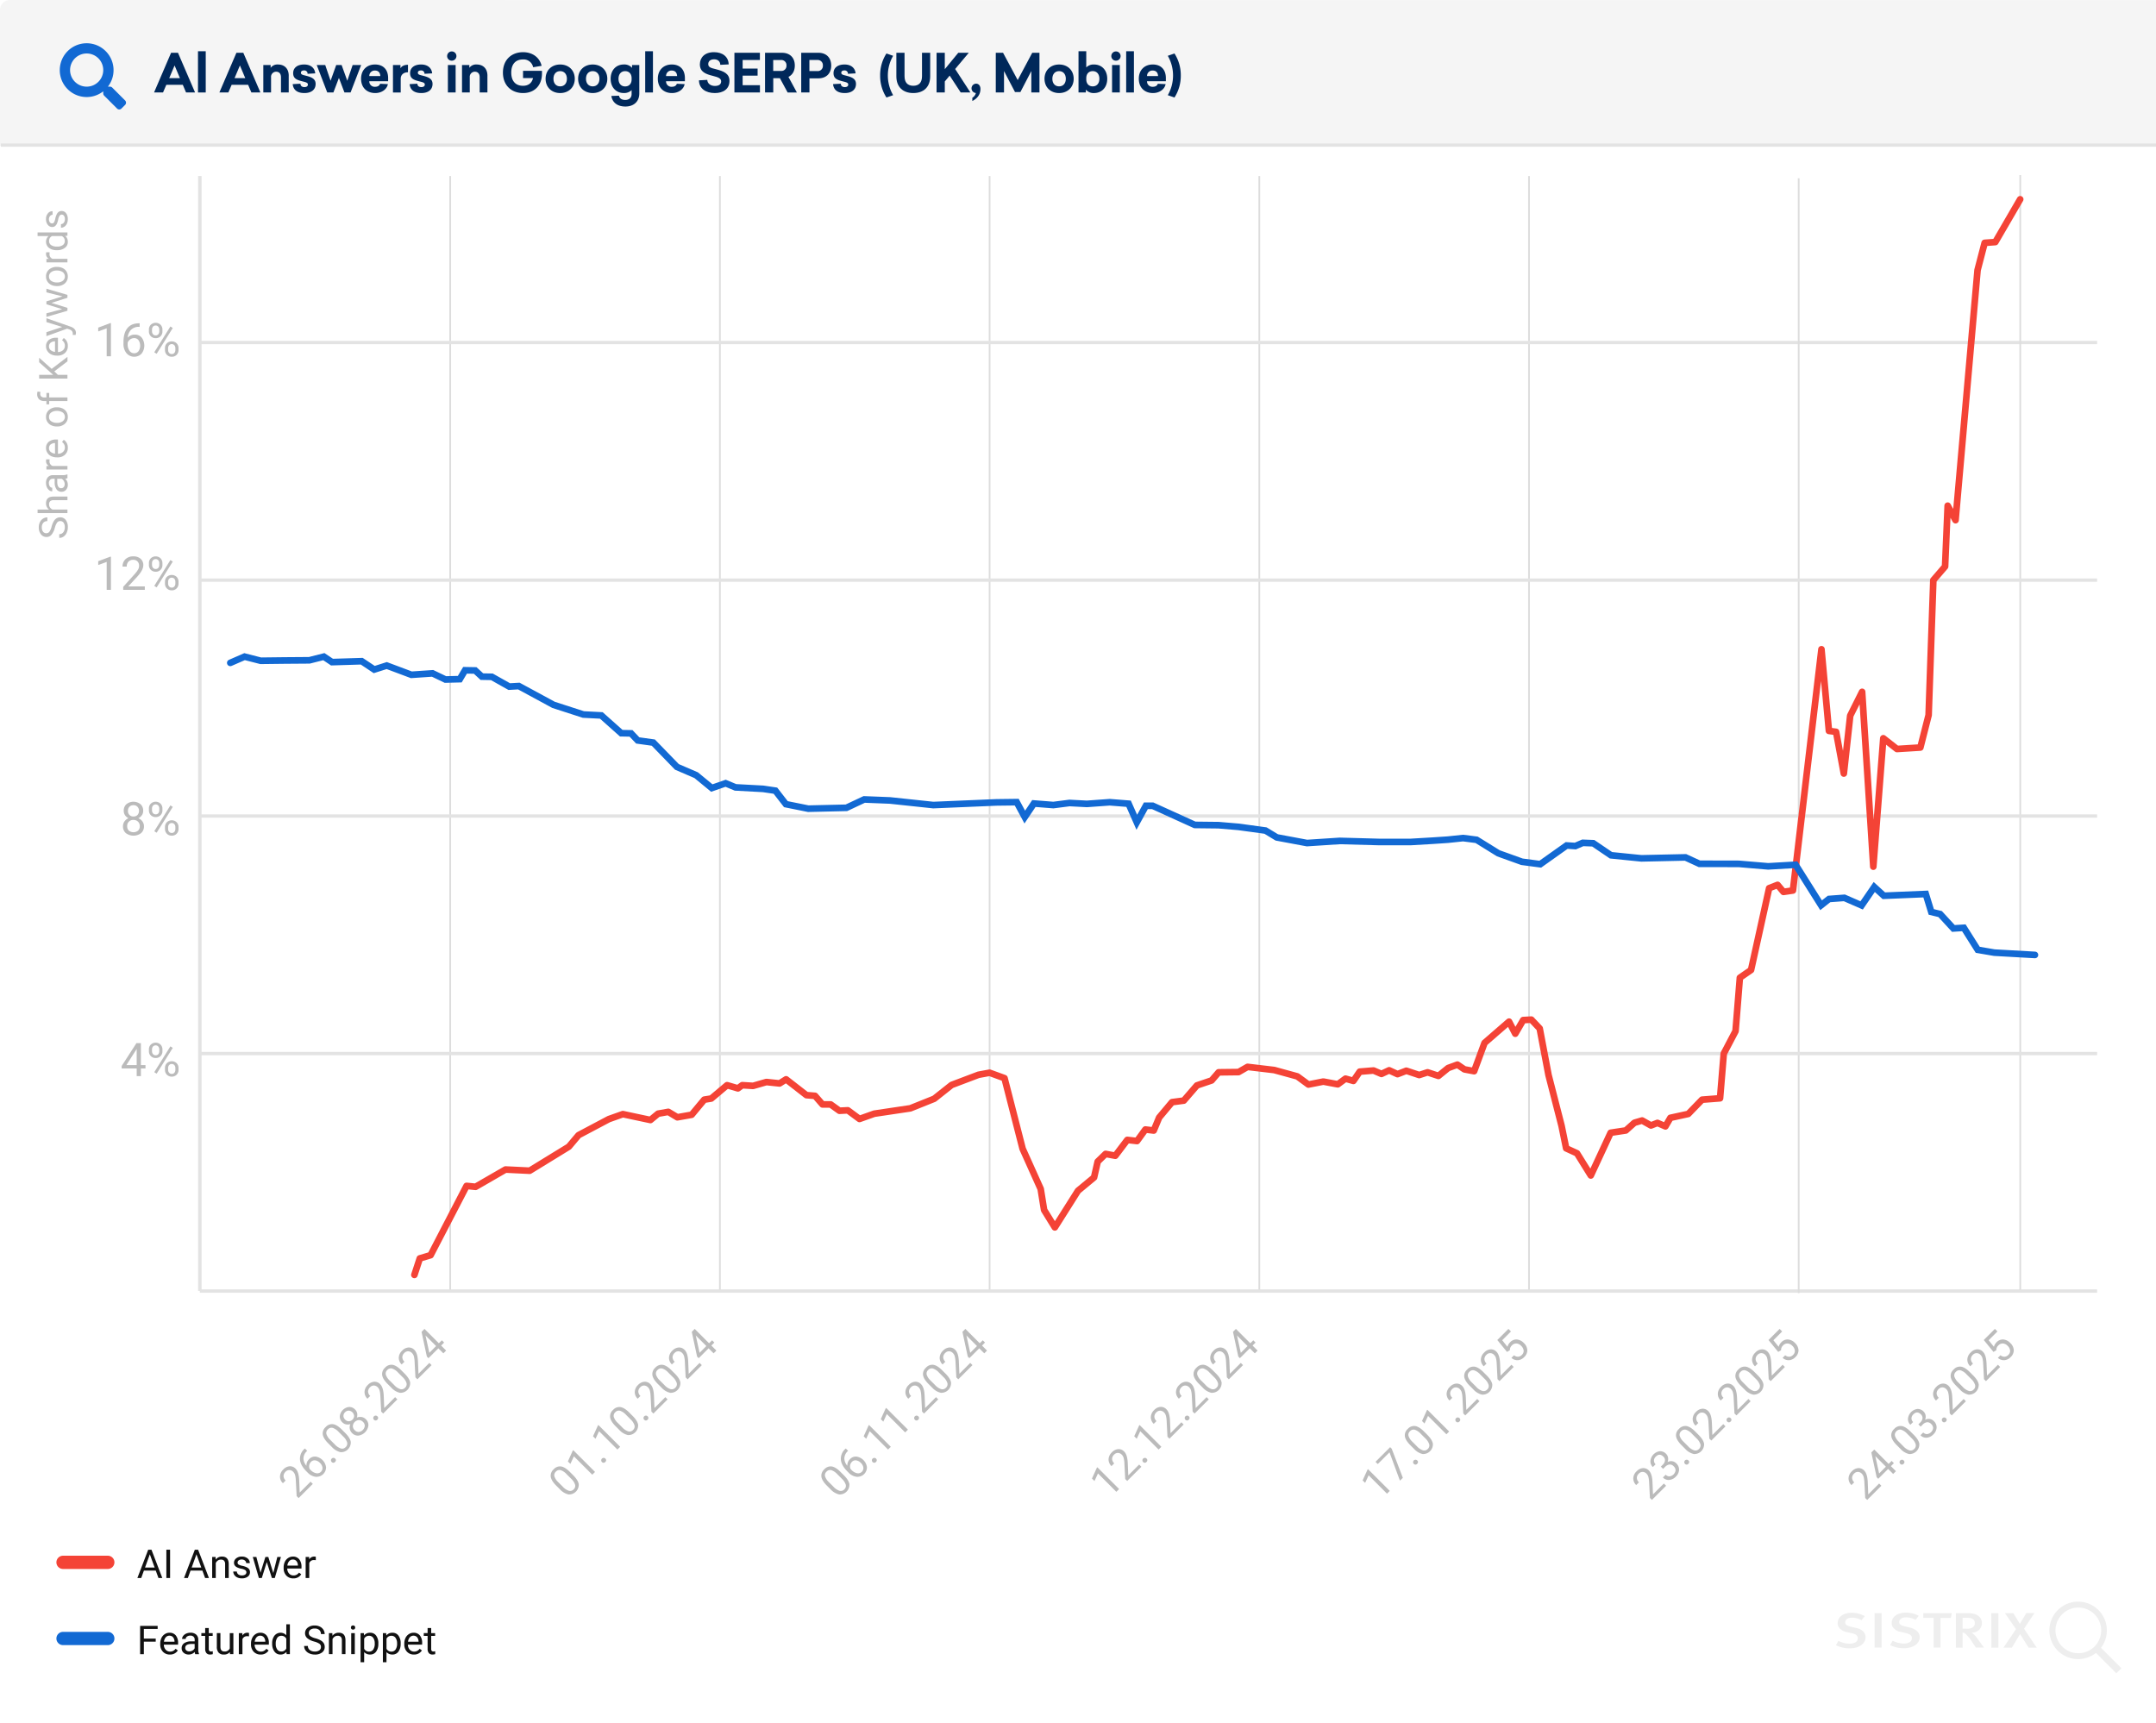 <svg xmlns="http://www.w3.org/2000/svg" xmlns:xlink="http://www.w3.org/1999/xlink" width="1300" height="1039" viewBox="0 0 1300 1039">
  <rect x="0" y="0" width="1300" height="1039" fill="#333333" stroke="none"/>
  <defs>
    <linearGradient id="linear-gradient" x1="0.271" y1="10.682" x2="0.271" y2="10.67" gradientUnits="objectBoundingBox">
      <stop offset="0" stop-color="#fff"/>
      <stop offset="1" stop-color="#f5f5f5"/>
    </linearGradient>
    <clipPath id="clip-AI_Answers_in_Google_SERPs-EN_1">
      <rect width="1300" height="1039"/>
    </clipPath>
  </defs>
  <g id="AI_Answers_in_Google_SERPs-EN_1" data-name="AI Answers in Google SERPs-EN – 1" clip-path="url(#clip-AI_Answers_in_Google_SERPs-EN_1)">
    <rect width="1300" height="1039" fill="#fff"/>
    <rect id="Rechteck_50" data-name="Rechteck 50" width="1300" height="1039" fill="#fff"/>
    <path id="Pfad_332" data-name="Pfad 332" d="M6,0,1299.066.075c3.3,0,.934.032.934,3.332V88H0V6A6.018,6.018,0,0,1,6,0Z" fill="url(#linear-gradient)"/>
    <line id="Linie_15" data-name="Linie 15" x2="1299.5" transform="translate(0.5 87.5)" fill="none" stroke="#e3e3e3" stroke-width="2"/>
    <path id="Pfad_16" data-name="Pfad 16" d="M76.45,60.59,68.66,52.8a1.885,1.885,0,0,0-1.33-.55H66.06a16.216,16.216,0,1,0-2.81,2.82v1.27a1.885,1.885,0,0,0,.55,1.33l7.79,7.79a1.865,1.865,0,0,0,2.64,0h0l2.21-2.21a1.88,1.88,0,0,0,0-2.66Zm-23.2-8.34a10,10,0,1,1,.01,0h-.01Z" transform="translate(-1)" fill="#1269d3"/>
    <g id="ai-answers-in-google-serps-text-2verlauf-svg">
      <g id="Gruppe_236" data-name="Gruppe 236">
        <rect id="Rechteck_51" data-name="Rechteck 51" width="257" height="52" transform="translate(1041 966)" fill="#fff"/>
        <path id="Pfad_2228" data-name="Pfad 2228" d="M1124.86,987.27c0,3.46-3.33,6.67-9.68,6.67a18.508,18.508,0,0,1-8.17-1.89l1.51-2.64a14.1,14.1,0,0,0,6.79,1.7c3.02,0,4.9-1.26,4.9-3.27,0-1.51-1.13-2.51-3.71-3.02l-2.64-.63a7.913,7.913,0,0,1-4.78-2.51,4.525,4.525,0,0,1-1.01-3.02c0-3.65,3.46-6.16,8.43-6.16a15.575,15.575,0,0,1,7.86,2.01l-1.89,2.45a12.08,12.08,0,0,0-5.85-1.51c-2.45,0-4.02,1.13-4.02,2.83,0,1.32.88,1.95,3.27,2.58l2.96.69c3.53.69,6.04,2.58,6.04,5.72Zm26.53-5.91-2.96-.69c-2.45-.63-3.27-1.26-3.27-2.58,0-1.7,1.64-2.83,4.02-2.83a11.969,11.969,0,0,1,5.85,1.51l1.89-2.45a15.517,15.517,0,0,0-7.86-1.89c-4.97,0-8.43,2.52-8.43,6.16a4.312,4.312,0,0,0,1.01,3.02,7.832,7.832,0,0,0,4.84,2.51l2.64.63c2.58.57,3.71,1.51,3.71,3.02,0,2.08-1.82,3.27-4.9,3.27a14.888,14.888,0,0,1-6.73-1.7l-1.51,2.64a18.372,18.372,0,0,0,8.17,1.89c6.35,0,9.68-3.21,9.68-6.67-.07-3.08-2.58-4.97-6.17-5.85h0Zm-21.06,12.13h4.21V972.74h-4.21Zm29.3-17.92h6.29v17.92h4.15V975.63h6.23l.57-2.89H1159.7v2.83h-.06Zm60.8,6.54,6.29-9.43h-4.9l-3.9,6.48-3.96-6.41h-5.03l6.66,9.62-7.61,11.19h5.09l4.97-8.24,5.16,8.24h4.9l-7.67-11.44Zm-27.79,6.41,3.65,4.97h-4.9l-2.14-3.21a23.724,23.724,0,0,0-4.21-5.16,2.262,2.262,0,0,0-1.63-.63v9.06h-4.09V972.74h7.61c5.53,0,8.11,2.7,8.11,5.97a5.738,5.738,0,0,1-5.72,5.72h-.44a16.5,16.5,0,0,1,3.77,4.09Zm-3.02-7.29a3.236,3.236,0,0,0,1.13-2.51c0-2.14-1.38-3.21-5.03-3.21h-2.33v6.6h2.14a6.45,6.45,0,0,0,4.09-.88h0Zm11.13,12.32h4.21V972.74h-4.27Zm75.32,15.4-12.26-12.26a17.33,17.33,0,1,1,3.02-3.08l12.32,12.32-3.08,3.01Zm-22.89-12.06a13.765,13.765,0,1,0-.01,0h0Z" fill="#eee"/>
      </g>
      <line id="Linie_45" data-name="Linie 45" y2="672.26" transform="translate(271.45 106.14)" fill="none" stroke="#ddd" stroke-width="1.04"/>
      <line id="Linie_46" data-name="Linie 46" y2="672.26" transform="translate(434.08 106.14)" fill="none" stroke="#ddd" stroke-width="1.04"/>
      <line id="Linie_47" data-name="Linie 47" y2="672.26" transform="translate(596.7 106.14)" fill="none" stroke="#ddd" stroke-width="1.04"/>
      <line id="Linie_48" data-name="Linie 48" y2="672.26" transform="translate(759.32 106.14)" fill="none" stroke="#ddd" stroke-width="1.04"/>
      <line id="Linie_49" data-name="Linie 49" y2="672.26" transform="translate(921.94 106.14)" fill="none" stroke="#ddd" stroke-width="1.04"/>
      <line id="Linie_50" data-name="Linie 50" y1="672.26" transform="translate(120.5 106.14)" fill="none" stroke="#e3e3e3" stroke-width="2.08"/>
      <line id="Linie_51" data-name="Linie 51" x2="1144" transform="translate(120.5 778.5)" fill="none" stroke="#e3e3e3" stroke-width="2"/>
      <line id="Linie_52" data-name="Linie 52" x2="1144" transform="translate(120.5 206.56)" fill="none" stroke="#e3e3e3" stroke-width="2"/>
      <path id="Pfad_2230" data-name="Pfad 2230" d="M38,988H65" fill="none" stroke="#1269d3" stroke-linecap="round" stroke-width="8"/>
      <line id="Linie_53" data-name="Linie 53" y2="672.26" transform="translate(1084.56 107.49)" fill="none" stroke="#ddd" stroke-width="1.04"/>
      <line id="Linie_54" data-name="Linie 54" y2="672.26" transform="translate(1218.14 105.57)" fill="none" stroke="#ddd" stroke-width="1.04"/>
      <g id="Gruppe_238" data-name="Gruppe 238">
        <path id="Pfad_2253" data-name="Pfad 2253" d="M93.9,989.91H86.74v7.54H84.49V980.39H95.06v1.84H86.74v5.85H93.9v1.84Z" fill="#111"/>
        <path id="Pfad_2254" data-name="Pfad 2254" d="M102.44,997.68a5.545,5.545,0,0,1-4.2-1.69,6.283,6.283,0,0,1-1.62-4.53v-.4a7.617,7.617,0,0,1,.72-3.37,5.578,5.578,0,0,1,2.02-2.32,5.08,5.08,0,0,1,2.81-.84,4.722,4.722,0,0,1,3.84,1.63,7.077,7.077,0,0,1,1.37,4.66v.9H98.79a4.5,4.5,0,0,0,1.1,3.03,3.446,3.446,0,0,0,2.67,1.15,3.83,3.83,0,0,0,1.95-.47,4.689,4.689,0,0,0,1.39-1.24l1.32,1.03a5.332,5.332,0,0,1-4.78,2.45Zm-.27-11.37a2.865,2.865,0,0,0-2.2.96,4.674,4.674,0,0,0-1.1,2.68h6.35v-.16a4.111,4.111,0,0,0-.89-2.56,2.742,2.742,0,0,0-2.16-.91Z" fill="#111"/>
        <path id="Pfad_2255" data-name="Pfad 2255" d="M117.72,997.44a4.527,4.527,0,0,1-.3-1.34,4.828,4.828,0,0,1-3.61,1.57,4.47,4.47,0,0,1-3.08-1.06,3.432,3.432,0,0,1-1.2-2.69,3.58,3.58,0,0,1,1.51-3.08,7.128,7.128,0,0,1,4.24-1.1h2.11v-1a2.444,2.444,0,0,0-.68-1.81,2.717,2.717,0,0,0-2-.67,3.2,3.2,0,0,0-1.95.59,1.711,1.711,0,0,0-.79,1.42h-2.18a2.978,2.978,0,0,1,.67-1.83,4.572,4.572,0,0,1,1.83-1.4,6.234,6.234,0,0,1,2.54-.52,4.994,4.994,0,0,1,3.43,1.1,3.984,3.984,0,0,1,1.29,3.02v5.84a7.105,7.105,0,0,0,.45,2.78v.19h-2.27Zm-3.6-1.65a3.816,3.816,0,0,0,1.93-.53,3.159,3.159,0,0,0,1.32-1.37v-2.6h-1.7c-2.66,0-3.98.78-3.98,2.33a1.971,1.971,0,0,0,.68,1.59,2.632,2.632,0,0,0,1.75.57Z" fill="#111"/>
        <path id="Pfad_2256" data-name="Pfad 2256" d="M125.88,981.69v3.07h2.37v1.68h-2.37v7.87a1.742,1.742,0,0,0,.32,1.14,1.345,1.345,0,0,0,1.08.38,5.556,5.556,0,0,0,1.03-.14v1.75a6.091,6.091,0,0,1-1.66.23,2.68,2.68,0,0,1-2.19-.88,3.8,3.8,0,0,1-.74-2.5v-7.86h-2.31v-1.68h2.31v-3.07h2.17Z" fill="#111"/>
        <path id="Pfad_2257" data-name="Pfad 2257" d="M138.61,996.19a4.6,4.6,0,0,1-3.71,1.49,3.938,3.938,0,0,1-3.09-1.18,5.111,5.111,0,0,1-1.07-3.49v-8.25h2.17v8.19q0,2.88,2.34,2.88a3.235,3.235,0,0,0,3.3-1.85v-9.22h2.17v12.68h-2.06l-.05-1.25Z" fill="#111"/>
        <path id="Pfad_2258" data-name="Pfad 2258" d="M150.14,986.71a7.064,7.064,0,0,0-1.07-.08,2.85,2.85,0,0,0-2.89,1.82v9h-2.17V984.77h2.11l.04,1.46a3.381,3.381,0,0,1,3.02-1.7,2.218,2.218,0,0,1,.96.16Z" fill="#111"/>
        <path id="Pfad_2259" data-name="Pfad 2259" d="M157.17,997.68a5.545,5.545,0,0,1-4.2-1.69,6.283,6.283,0,0,1-1.62-4.53v-.4a7.617,7.617,0,0,1,.72-3.37,5.578,5.578,0,0,1,2.02-2.32,5.08,5.08,0,0,1,2.81-.84,4.722,4.722,0,0,1,3.84,1.63,7.077,7.077,0,0,1,1.37,4.66v.9h-8.59a4.5,4.5,0,0,0,1.1,3.03,3.446,3.446,0,0,0,2.67,1.15,3.83,3.83,0,0,0,1.95-.47,4.689,4.689,0,0,0,1.39-1.24l1.32,1.03a5.332,5.332,0,0,1-4.78,2.45Zm-.27-11.37a2.865,2.865,0,0,0-2.2.96,4.674,4.674,0,0,0-1.1,2.68h6.35v-.16a4.111,4.111,0,0,0-.89-2.56,2.742,2.742,0,0,0-2.16-.91Z" fill="#111"/>
        <path id="Pfad_2260" data-name="Pfad 2260" d="M164.1,991a7.412,7.412,0,0,1,1.38-4.69,4.706,4.706,0,0,1,7.15-.26v-6.61h2.17v18h-1.99l-.11-1.36a4.417,4.417,0,0,1-3.62,1.59,4.221,4.221,0,0,1-3.59-1.8,7.535,7.535,0,0,1-1.39-4.71V991Zm2.17.24a5.678,5.678,0,0,0,.89,3.38,2.852,2.852,0,0,0,2.46,1.22,3.158,3.158,0,0,0,3.01-1.85v-5.82a3.174,3.174,0,0,0-2.99-1.79,2.884,2.884,0,0,0-2.48,1.23,6.224,6.224,0,0,0-.89,3.64Z" fill="#111"/>
        <path id="Pfad_2261" data-name="Pfad 2261" d="M189.47,989.84a10.625,10.625,0,0,1-4.21-2.04,3.9,3.9,0,0,1-1.32-2.99,4.123,4.123,0,0,1,1.61-3.33,6.445,6.445,0,0,1,4.19-1.32,6.993,6.993,0,0,1,3.13.68,5.139,5.139,0,0,1,2.13,1.88,4.842,4.842,0,0,1,.76,2.61H193.5a3.127,3.127,0,0,0-.98-2.44,4.018,4.018,0,0,0-2.78-.89,4.185,4.185,0,0,0-2.6.73,2.415,2.415,0,0,0-.93,2.04,2.2,2.2,0,0,0,.88,1.77,8.692,8.692,0,0,0,3.01,1.32,14,14,0,0,1,3.33,1.32,5.078,5.078,0,0,1,1.78,1.68,4.247,4.247,0,0,1,.58,2.26,3.981,3.981,0,0,1-1.62,3.32,6.908,6.908,0,0,1-4.32,1.25,7.986,7.986,0,0,1-3.28-.67,5.5,5.5,0,0,1-2.35-1.85,4.536,4.536,0,0,1-.83-2.66h2.26a2.927,2.927,0,0,0,1.14,2.44,4.853,4.853,0,0,0,3.05.9,4.374,4.374,0,0,0,2.73-.73,2.369,2.369,0,0,0,.95-1.98,2.306,2.306,0,0,0-.88-1.94,10.006,10.006,0,0,0-3.19-1.35Z" fill="#111"/>
        <path id="Pfad_2262" data-name="Pfad 2262" d="M200.39,984.76l.07,1.59a4.617,4.617,0,0,1,3.8-1.83q4.02,0,4.05,4.54v8.38h-2.17v-8.39a2.9,2.9,0,0,0-.63-2.03,2.509,2.509,0,0,0-1.92-.66,3.162,3.162,0,0,0-1.85.56,3.738,3.738,0,0,0-1.24,1.48v9.04h-2.17V984.76h2.05Z" fill="#111"/>
        <path id="Pfad_2263" data-name="Pfad 2263" d="M211.6,981.4a1.313,1.313,0,0,1,.32-.89,1.209,1.209,0,0,1,.96-.36,1.223,1.223,0,0,1,.96.36,1.274,1.274,0,0,1,.33.89,1.249,1.249,0,0,1-.33.88,1.232,1.232,0,0,1-.96.35,1.269,1.269,0,0,1-.96-.35A1.225,1.225,0,0,1,211.6,981.4Zm2.34,16.04h-2.17V984.76h2.17Z" fill="#111"/>
        <path id="Pfad_2264" data-name="Pfad 2264" d="M228.12,991.24a7.6,7.6,0,0,1-1.32,4.66,4.245,4.245,0,0,1-3.59,1.77,4.7,4.7,0,0,1-3.63-1.46v6.11h-2.17V984.77h1.98l.11,1.41a4.473,4.473,0,0,1,3.68-1.64,4.272,4.272,0,0,1,3.62,1.72,7.662,7.662,0,0,1,1.33,4.79v.2Zm-2.17-.24a5.612,5.612,0,0,0-.91-3.39,2.946,2.946,0,0,0-2.51-1.24,3.172,3.172,0,0,0-2.95,1.75v6.06a3.186,3.186,0,0,0,2.98,1.73,2.917,2.917,0,0,0,2.48-1.24,6.148,6.148,0,0,0,.92-3.67Z" fill="#111"/>
        <path id="Pfad_2265" data-name="Pfad 2265" d="M241.58,991.24a7.6,7.6,0,0,1-1.32,4.66,4.245,4.245,0,0,1-3.59,1.77,4.7,4.7,0,0,1-3.63-1.46v6.11h-2.17V984.77h1.98l.11,1.41a4.473,4.473,0,0,1,3.68-1.64,4.272,4.272,0,0,1,3.62,1.72,7.662,7.662,0,0,1,1.33,4.79v.2Zm-2.16-.24a5.612,5.612,0,0,0-.91-3.39,2.946,2.946,0,0,0-2.51-1.24,3.172,3.172,0,0,0-2.95,1.75v6.06a3.186,3.186,0,0,0,2.98,1.73,2.917,2.917,0,0,0,2.48-1.24,6.148,6.148,0,0,0,.92-3.67Z" fill="#111"/>
        <path id="Pfad_2266" data-name="Pfad 2266" d="M249.6,997.68a5.545,5.545,0,0,1-4.2-1.69,6.283,6.283,0,0,1-1.62-4.53v-.4a7.617,7.617,0,0,1,.72-3.37,5.578,5.578,0,0,1,2.02-2.32,5.08,5.08,0,0,1,2.81-.84,4.722,4.722,0,0,1,3.84,1.63,7.077,7.077,0,0,1,1.37,4.66v.9h-8.59a4.5,4.5,0,0,0,1.1,3.03,3.446,3.446,0,0,0,2.67,1.15,3.83,3.83,0,0,0,1.95-.47,4.689,4.689,0,0,0,1.39-1.24l1.32,1.03a5.332,5.332,0,0,1-4.78,2.45Zm-.27-11.37a2.865,2.865,0,0,0-2.2.96,4.674,4.674,0,0,0-1.1,2.68h6.35v-.16a4.111,4.111,0,0,0-.89-2.56,2.742,2.742,0,0,0-2.16-.91Z" fill="#111"/>
        <path id="Pfad_2267" data-name="Pfad 2267" d="M259.99,981.69v3.07h2.37v1.68h-2.37v7.87a1.742,1.742,0,0,0,.32,1.14,1.345,1.345,0,0,0,1.08.38,5.556,5.556,0,0,0,1.03-.14v1.75a6.091,6.091,0,0,1-1.66.23,2.68,2.68,0,0,1-2.19-.88,3.8,3.8,0,0,1-.74-2.5v-7.86h-2.31v-1.68h2.31v-3.07H260Z" fill="#111"/>
      </g>
      <g id="Gruppe_239" data-name="Gruppe 239">
        <path id="Pfad_2268" data-name="Pfad 2268" d="M345.62,889.57c1.94,1.94,3.06,3.72,3.34,5.33a5.86,5.86,0,0,1-6.18,6.24,10.189,10.189,0,0,1-5.18-3.1l-2.22-2.22q-2.88-2.88-3.29-5.28a5.05,5.05,0,0,1,1.72-4.52,5.113,5.113,0,0,1,4.46-1.76q2.355.36,5.19,3.15l2.15,2.15Zm-3.93-.61a8.6,8.6,0,0,0-3.67-2.48,2.885,2.885,0,0,0-2.84.91,2.852,2.852,0,0,0-.9,2.82,8.428,8.428,0,0,0,2.35,3.55l2.66,2.66a8.719,8.719,0,0,0,3.74,2.51,2.884,2.884,0,0,0,2.87-.85,2.845,2.845,0,0,0,.88-2.78,8.5,8.5,0,0,0-2.37-3.62Z" fill="#bbb"/>
        <path id="Pfad_2269" data-name="Pfad 2269" d="M358.78,887.56l-1.67,1.67-11.07-11.07-2.12,4.58-1.51-1.51,2.97-6.54.26-.26,13.13,13.13Z" fill="#bbb"/>
        <path id="Pfad_2270" data-name="Pfad 2270" d="M362.98,881.62a1.452,1.452,0,0,1-.46-.97,1.464,1.464,0,0,1,2.52-1.1,1.355,1.355,0,0,1,.43.96,1.479,1.479,0,0,1-.5,1.05,1.427,1.427,0,0,1-1.05.49,1.405,1.405,0,0,1-.95-.44Z" fill="#bbb"/>
        <path id="Pfad_2271" data-name="Pfad 2271" d="M373.94,872.4l-1.67,1.67L361.2,863l-2.12,4.58-1.51-1.51,2.97-6.54.26-.26,13.13,13.13Z" fill="#bbb"/>
        <path id="Pfad_2272" data-name="Pfad 2272" d="M381.43,853.76c1.94,1.94,3.06,3.72,3.34,5.33a5.86,5.86,0,0,1-6.18,6.24,10.189,10.189,0,0,1-5.18-3.1l-2.22-2.22q-2.88-2.88-3.29-5.28a5.05,5.05,0,0,1,1.72-4.52,5.113,5.113,0,0,1,4.46-1.76q2.355.36,5.19,3.15l2.15,2.15Zm-3.93-.61a8.6,8.6,0,0,0-3.67-2.48,2.885,2.885,0,0,0-2.84.91,2.852,2.852,0,0,0-.9,2.82,8.428,8.428,0,0,0,2.35,3.55l2.66,2.66a8.719,8.719,0,0,0,3.74,2.51,2.884,2.884,0,0,0,2.87-.85,2.845,2.845,0,0,0,.88-2.78,8.5,8.5,0,0,0-2.37-3.62Z" fill="#bbb"/>
        <path id="Pfad_2273" data-name="Pfad 2273" d="M388.47,856.13a1.452,1.452,0,0,1-.46-.97,1.464,1.464,0,0,1,2.52-1.1,1.355,1.355,0,0,1,.43.96,1.479,1.479,0,0,1-.5,1.05,1.427,1.427,0,0,1-1.05.49,1.405,1.405,0,0,1-.95-.44Z" fill="#bbb"/>
        <path id="Pfad_2274" data-name="Pfad 2274" d="M402.53,843.81l-8.56,8.56-1.19-1.19-.5-9.55a15.265,15.265,0,0,0-.47-3.24,4.371,4.371,0,0,0-1.1-1.86,3.31,3.31,0,0,0-2.3-1.06,3.083,3.083,0,0,0-2.31,1,3.62,3.62,0,0,0-1.22,2.63,3.8,3.8,0,0,0,1.28,2.65l-1.66,1.66a5.47,5.47,0,0,1-1.76-4.08,6.051,6.051,0,0,1,2-4.22,5.872,5.872,0,0,1,3.84-1.93,4.58,4.58,0,0,1,3.6,1.49q1.935,1.935,2.14,7.06l.3,7.3,6.56-6.56,1.36,1.36Z" fill="#bbb"/>
        <path id="Pfad_2275" data-name="Pfad 2275" d="M406.91,828.28c1.94,1.94,3.06,3.72,3.34,5.33a5.86,5.86,0,0,1-6.18,6.24,10.189,10.189,0,0,1-5.18-3.1l-2.22-2.22q-2.88-2.88-3.29-5.28a5.05,5.05,0,0,1,1.72-4.52,5.113,5.113,0,0,1,4.46-1.76q2.355.36,5.19,3.15l2.15,2.15Zm-3.93-.61a8.6,8.6,0,0,0-3.67-2.48,2.885,2.885,0,0,0-2.84.91,2.852,2.852,0,0,0-.9,2.82,8.428,8.428,0,0,0,2.35,3.55l2.66,2.66a8.719,8.719,0,0,0,3.74,2.51,2.884,2.884,0,0,0,2.87-.85,2.845,2.845,0,0,0,.88-2.78,8.5,8.5,0,0,0-2.37-3.62Z" fill="#bbb"/>
        <path id="Pfad_2276" data-name="Pfad 2276" d="M423.18,823.16l-8.56,8.56-1.19-1.19-.5-9.55a15.265,15.265,0,0,0-.47-3.24,4.371,4.371,0,0,0-1.1-1.86,3.31,3.31,0,0,0-2.3-1.06,3.083,3.083,0,0,0-2.31,1,3.62,3.62,0,0,0-1.22,2.63,3.8,3.8,0,0,0,1.28,2.65l-1.66,1.66a5.47,5.47,0,0,1-1.76-4.08,6.051,6.051,0,0,1,2-4.22,5.872,5.872,0,0,1,3.84-1.93,4.58,4.58,0,0,1,3.6,1.49q1.935,1.935,2.14,7.06l.3,7.3,6.56-6.56,1.36,1.36Z" fill="#bbb"/>
        <path id="Pfad_2277" data-name="Pfad 2277" d="M427.56,810l1.81-1.81,1.36,1.36-1.81,1.81,3.03,3.03-1.67,1.67-3.03-3.03-5.95,5.95-.98-.98-3.2-14.91,1.77-1.77,8.68,8.68Zm-5.73,5.73,4.07-4.07-6.41-6.41.16.56Z" fill="#bbb"/>
      </g>
      <g id="Gruppe_240" data-name="Gruppe 240">
        <path id="Pfad_2278" data-name="Pfad 2278" d="M508.82,889.57c1.94,1.94,3.06,3.72,3.34,5.33a5.86,5.86,0,0,1-6.18,6.24,10.189,10.189,0,0,1-5.18-3.1l-2.22-2.22q-2.88-2.88-3.29-5.28a5.05,5.05,0,0,1,1.72-4.52,5.113,5.113,0,0,1,4.46-1.76q2.355.36,5.19,3.15l2.15,2.15Zm-3.93-.61a8.6,8.6,0,0,0-3.67-2.48,2.885,2.885,0,0,0-2.84.91,2.852,2.852,0,0,0-.9,2.82,8.428,8.428,0,0,0,2.35,3.55l2.66,2.66a8.719,8.719,0,0,0,3.74,2.51,2.884,2.884,0,0,0,2.87-.85,2.845,2.845,0,0,0,.88-2.78,8.5,8.5,0,0,0-2.37-3.62Z" fill="#bbb"/>
        <path id="Pfad_2279" data-name="Pfad 2279" d="M509.96,873.42l1.41,1.41-.31.31a6.172,6.172,0,0,0-1.94,4.24,6.791,6.791,0,0,0,1.8,4.46,5.007,5.007,0,0,1,1.63-4,4.706,4.706,0,0,1,3.93-1.52,7.456,7.456,0,0,1,6.26,6.42,5.735,5.735,0,0,1-6.22,5.76,8.117,8.117,0,0,1-4.88-2.54l-.64-.64c-2.41-2.41-3.73-4.76-3.98-7.06a7.956,7.956,0,0,1,2.63-6.53l.3-.3Zm3.71,8.07a3.933,3.933,0,0,0-.77,4.36l.61.61a6.113,6.113,0,0,0,3.33,1.88,3.151,3.151,0,0,0,3.74-3.42,4.816,4.816,0,0,0-1.52-2.8,4.877,4.877,0,0,0-2.83-1.53,2.948,2.948,0,0,0-2.56.9Z" fill="#bbb"/>
        <path id="Pfad_2280" data-name="Pfad 2280" d="M526.18,881.62a1.452,1.452,0,0,1-.46-.97,1.464,1.464,0,0,1,2.52-1.1,1.355,1.355,0,0,1,.43.96,1.479,1.479,0,0,1-.5,1.05,1.427,1.427,0,0,1-1.05.49,1.405,1.405,0,0,1-.95-.44Z" fill="#bbb"/>
        <path id="Pfad_2281" data-name="Pfad 2281" d="M537.14,872.4l-1.67,1.67L524.4,863l-2.12,4.58-1.51-1.51,2.97-6.54.26-.26,13.13,13.13Z" fill="#bbb"/>
        <path id="Pfad_2282" data-name="Pfad 2282" d="M547.46,862.07l-1.67,1.67-11.07-11.07-2.12,4.58-1.51-1.51,2.97-6.54.26-.26,13.13,13.13Z" fill="#bbb"/>
        <path id="Pfad_2283" data-name="Pfad 2283" d="M551.67,856.13a1.452,1.452,0,0,1-.46-.97,1.464,1.464,0,0,1,2.52-1.1,1.355,1.355,0,0,1,.43.96,1.479,1.479,0,0,1-.5,1.05,1.427,1.427,0,0,1-1.05.49,1.405,1.405,0,0,1-.95-.44Z" fill="#bbb"/>
        <path id="Pfad_2284" data-name="Pfad 2284" d="M565.73,843.81l-8.56,8.56-1.19-1.19-.5-9.55a15.269,15.269,0,0,0-.47-3.24,4.372,4.372,0,0,0-1.1-1.86,3.31,3.31,0,0,0-2.3-1.06,3.083,3.083,0,0,0-2.31,1,3.62,3.62,0,0,0-1.22,2.63,3.8,3.8,0,0,0,1.28,2.65l-1.66,1.66a5.47,5.47,0,0,1-1.76-4.08,6.052,6.052,0,0,1,2-4.22,5.872,5.872,0,0,1,3.84-1.93,4.58,4.58,0,0,1,3.6,1.49q1.935,1.935,2.14,7.06l.3,7.3,6.56-6.56,1.36,1.36Z" fill="#bbb"/>
        <path id="Pfad_2285" data-name="Pfad 2285" d="M570.11,828.28c1.94,1.94,3.06,3.72,3.34,5.33a5.86,5.86,0,0,1-6.18,6.24,10.189,10.189,0,0,1-5.18-3.1l-2.22-2.22q-2.88-2.88-3.29-5.28a5.05,5.05,0,0,1,1.72-4.52,5.113,5.113,0,0,1,4.46-1.76q2.355.36,5.19,3.15l2.15,2.15Zm-3.93-.61a8.6,8.6,0,0,0-3.67-2.48,2.886,2.886,0,0,0-2.84.91,2.852,2.852,0,0,0-.9,2.82,8.428,8.428,0,0,0,2.35,3.55l2.66,2.66a8.719,8.719,0,0,0,3.74,2.51,2.884,2.884,0,0,0,2.87-.85,2.845,2.845,0,0,0,.88-2.78,8.5,8.5,0,0,0-2.37-3.62l-2.72-2.72Z" fill="#bbb"/>
        <path id="Pfad_2286" data-name="Pfad 2286" d="M586.38,823.16l-8.56,8.56-1.19-1.19-.5-9.55a15.269,15.269,0,0,0-.47-3.24,4.372,4.372,0,0,0-1.1-1.86,3.31,3.31,0,0,0-2.3-1.06,3.083,3.083,0,0,0-2.31,1,3.62,3.62,0,0,0-1.22,2.63,3.8,3.8,0,0,0,1.28,2.65l-1.66,1.66a5.47,5.47,0,0,1-1.76-4.08,6.052,6.052,0,0,1,2-4.22,5.872,5.872,0,0,1,3.84-1.93,4.58,4.58,0,0,1,3.6,1.49q1.935,1.935,2.14,7.06l.3,7.3,6.56-6.56,1.36,1.36Z" fill="#bbb"/>
        <path id="Pfad_2287" data-name="Pfad 2287" d="M590.76,810l1.81-1.81,1.36,1.36-1.81,1.81,3.03,3.03-1.67,1.67-3.03-3.03-5.95,5.95-.98-.98-3.2-14.91,1.77-1.77,8.68,8.68Zm-5.74,5.73,4.07-4.07-6.41-6.41.16.56Z" fill="#bbb"/>
      </g>
      <g id="Gruppe_241" data-name="Gruppe 241">
        <path id="Pfad_2288" data-name="Pfad 2288" d="M674.79,897.88l-1.67,1.67-11.07-11.07-2.12,4.58-1.51-1.51,2.97-6.54.26-.26,13.13,13.13Z" fill="#bbb"/>
        <path id="Pfad_2289" data-name="Pfad 2289" d="M688.22,884.45l-8.56,8.56-1.19-1.19-.5-9.55a15.269,15.269,0,0,0-.47-3.24,4.372,4.372,0,0,0-1.1-1.86,3.31,3.31,0,0,0-2.3-1.06,3.083,3.083,0,0,0-2.31,1,3.62,3.62,0,0,0-1.22,2.63,3.8,3.8,0,0,0,1.28,2.65l-1.66,1.66a5.47,5.47,0,0,1-1.76-4.08,6.052,6.052,0,0,1,2-4.22,5.872,5.872,0,0,1,3.84-1.93,4.58,4.58,0,0,1,3.6,1.49q1.935,1.935,2.14,7.06l.3,7.3,6.56-6.56,1.36,1.36Z" fill="#bbb"/>
        <path id="Pfad_2290" data-name="Pfad 2290" d="M689.31,881.62a1.452,1.452,0,0,1-.46-.97,1.464,1.464,0,0,1,2.52-1.1,1.355,1.355,0,0,1,.43.96,1.479,1.479,0,0,1-.5,1.05,1.427,1.427,0,0,1-1.05.49,1.405,1.405,0,0,1-.95-.44Z" fill="#bbb"/>
        <path id="Pfad_2291" data-name="Pfad 2291" d="M700.27,872.4l-1.67,1.67L687.53,863l-2.12,4.58-1.51-1.51,2.97-6.54.26-.26,13.13,13.13Z" fill="#bbb"/>
        <path id="Pfad_2292" data-name="Pfad 2292" d="M713.7,858.97l-8.56,8.56-1.19-1.19-.5-9.55a15.269,15.269,0,0,0-.47-3.24,4.372,4.372,0,0,0-1.1-1.86,3.31,3.31,0,0,0-2.3-1.06,3.083,3.083,0,0,0-2.31,1,3.62,3.62,0,0,0-1.22,2.63,3.8,3.8,0,0,0,1.28,2.65l-1.66,1.66a5.47,5.47,0,0,1-1.76-4.08,6.052,6.052,0,0,1,2-4.22,5.872,5.872,0,0,1,3.84-1.93,4.58,4.58,0,0,1,3.6,1.49q1.935,1.935,2.14,7.06l.3,7.3,6.56-6.56,1.36,1.36Z" fill="#bbb"/>
        <path id="Pfad_2293" data-name="Pfad 2293" d="M714.8,856.13a1.452,1.452,0,0,1-.46-.97,1.464,1.464,0,0,1,2.52-1.1,1.355,1.355,0,0,1,.43.96,1.479,1.479,0,0,1-.5,1.05,1.427,1.427,0,0,1-1.05.49,1.405,1.405,0,0,1-.95-.44Z" fill="#bbb"/>
        <path id="Pfad_2294" data-name="Pfad 2294" d="M728.87,843.81l-8.56,8.56-1.19-1.19-.5-9.55a15.269,15.269,0,0,0-.47-3.24,4.372,4.372,0,0,0-1.1-1.86,3.31,3.31,0,0,0-2.3-1.06,3.083,3.083,0,0,0-2.31,1,3.62,3.62,0,0,0-1.22,2.63,3.8,3.8,0,0,0,1.28,2.65l-1.66,1.66a5.47,5.47,0,0,1-1.76-4.08,6.052,6.052,0,0,1,2-4.22,5.872,5.872,0,0,1,3.84-1.93,4.58,4.58,0,0,1,3.6,1.49q1.935,1.935,2.14,7.06l.3,7.3,6.56-6.56,1.36,1.36Z" fill="#bbb"/>
        <path id="Pfad_2295" data-name="Pfad 2295" d="M733.25,828.28c1.94,1.94,3.06,3.72,3.34,5.33a5.86,5.86,0,0,1-6.18,6.24,10.189,10.189,0,0,1-5.18-3.1l-2.22-2.22q-2.88-2.88-3.29-5.28a5.05,5.05,0,0,1,1.72-4.52,5.113,5.113,0,0,1,4.46-1.76q2.355.36,5.19,3.15l2.15,2.15Zm-3.93-.61a8.6,8.6,0,0,0-3.67-2.48,2.886,2.886,0,0,0-2.84.91,2.852,2.852,0,0,0-.9,2.82,8.428,8.428,0,0,0,2.35,3.55l2.66,2.66a8.719,8.719,0,0,0,3.74,2.51,2.884,2.884,0,0,0,2.87-.85,2.845,2.845,0,0,0,.88-2.78,8.5,8.5,0,0,0-2.37-3.62l-2.72-2.72Z" fill="#bbb"/>
        <path id="Pfad_2296" data-name="Pfad 2296" d="M749.51,823.16l-8.56,8.56-1.19-1.19-.5-9.55a15.269,15.269,0,0,0-.47-3.24,4.372,4.372,0,0,0-1.1-1.86,3.31,3.31,0,0,0-2.3-1.06,3.083,3.083,0,0,0-2.31,1,3.62,3.62,0,0,0-1.22,2.63,3.8,3.8,0,0,0,1.28,2.65l-1.66,1.66a5.47,5.47,0,0,1-1.76-4.08,6.052,6.052,0,0,1,2-4.22,5.872,5.872,0,0,1,3.84-1.93,4.58,4.58,0,0,1,3.6,1.49q1.935,1.935,2.14,7.06l.3,7.3,6.56-6.56,1.36,1.36Z" fill="#bbb"/>
        <path id="Pfad_2297" data-name="Pfad 2297" d="M753.89,810l1.81-1.81,1.36,1.36-1.81,1.81,3.03,3.03-1.67,1.67-3.03-3.03-5.95,5.95-.98-.98-3.2-14.91,1.77-1.77L753.9,810Zm-5.73,5.73,4.07-4.07-6.41-6.41.16.56Z" fill="#bbb"/>
      </g>
      <g id="Gruppe_242" data-name="Gruppe 242">
        <path id="Pfad_2298" data-name="Pfad 2298" d="M837.99,899l-1.67,1.67L825.25,889.6l-2.12,4.58-1.51-1.51,2.97-6.54.26-.26L837.98,899Z" fill="#bbb"/>
        <path id="Pfad_2299" data-name="Pfad 2299" d="M839.15,873.56l6.72,17.55-1.74,1.74-6.31-17.1-7.07,7.07-1.36-1.36,8.83-8.83Z" fill="#bbb"/>
        <path id="Pfad_2300" data-name="Pfad 2300" d="M852.51,882.73a1.452,1.452,0,0,1-.46-.97,1.464,1.464,0,0,1,2.52-1.1,1.355,1.355,0,0,1,.43.96,1.479,1.479,0,0,1-.5,1.05,1.427,1.427,0,0,1-1.05.49,1.405,1.405,0,0,1-.95-.44Z" fill="#bbb"/>
        <path id="Pfad_2301" data-name="Pfad 2301" d="M860.64,865.2c1.94,1.94,3.06,3.72,3.34,5.33a5.86,5.86,0,0,1-6.18,6.24,10.189,10.189,0,0,1-5.18-3.1l-2.22-2.22q-2.88-2.88-3.29-5.28a5.05,5.05,0,0,1,1.72-4.52,5.113,5.113,0,0,1,4.46-1.76q2.355.36,5.19,3.15l2.15,2.15Zm-3.94-.61a8.6,8.6,0,0,0-3.67-2.48,2.886,2.886,0,0,0-2.84.91,2.852,2.852,0,0,0-.9,2.82,8.428,8.428,0,0,0,2.35,3.55l2.66,2.66a8.719,8.719,0,0,0,3.74,2.51,2.884,2.884,0,0,0,2.87-.85,2.845,2.845,0,0,0,.88-2.78,8.5,8.5,0,0,0-2.37-3.62l-2.72-2.72Z" fill="#bbb"/>
        <path id="Pfad_2302" data-name="Pfad 2302" d="M873.8,863.19l-1.67,1.67-11.07-11.07-2.12,4.58-1.51-1.51,2.97-6.54.26-.26,13.13,13.13Z" fill="#bbb"/>
        <path id="Pfad_2303" data-name="Pfad 2303" d="M878,857.24a1.452,1.452,0,0,1-.46-.97,1.464,1.464,0,0,1,2.52-1.1,1.355,1.355,0,0,1,.43.96,1.479,1.479,0,0,1-.5,1.05,1.427,1.427,0,0,1-1.05.49,1.405,1.405,0,0,1-.95-.44Z" fill="#bbb"/>
        <path id="Pfad_2304" data-name="Pfad 2304" d="M892.06,844.92l-8.56,8.56-1.19-1.19-.5-9.55a15.269,15.269,0,0,0-.47-3.24,4.372,4.372,0,0,0-1.1-1.86,3.31,3.31,0,0,0-2.3-1.06,3.083,3.083,0,0,0-2.31,1,3.62,3.62,0,0,0-1.22,2.63,3.8,3.8,0,0,0,1.28,2.65l-1.66,1.66a5.47,5.47,0,0,1-1.76-4.08,6.052,6.052,0,0,1,2-4.22,5.872,5.872,0,0,1,3.84-1.93,4.58,4.58,0,0,1,3.6,1.49q1.935,1.935,2.14,7.06l.3,7.3,6.56-6.56,1.36,1.36Z" fill="#bbb"/>
        <path id="Pfad_2305" data-name="Pfad 2305" d="M896.45,829.39c1.94,1.94,3.06,3.72,3.34,5.33a5.86,5.86,0,0,1-6.18,6.24,10.189,10.189,0,0,1-5.18-3.1l-2.22-2.22q-2.88-2.88-3.29-5.28a5.05,5.05,0,0,1,1.72-4.52,5.113,5.113,0,0,1,4.46-1.76q2.355.36,5.19,3.15l2.15,2.15Zm-3.94-.61a8.6,8.6,0,0,0-3.67-2.48,2.886,2.886,0,0,0-2.84.91,2.852,2.852,0,0,0-.9,2.82,8.428,8.428,0,0,0,2.35,3.55l2.66,2.66a8.719,8.719,0,0,0,3.74,2.51,2.884,2.884,0,0,0,2.87-.85,2.845,2.845,0,0,0,.88-2.78,8.5,8.5,0,0,0-2.37-3.62l-2.72-2.72Z" fill="#bbb"/>
        <path id="Pfad_2306" data-name="Pfad 2306" d="M912.71,824.27l-8.56,8.56-1.19-1.19-.5-9.55a15.269,15.269,0,0,0-.47-3.24,4.372,4.372,0,0,0-1.1-1.86,3.31,3.31,0,0,0-2.3-1.06,3.083,3.083,0,0,0-2.31,1,3.62,3.62,0,0,0-1.22,2.63,3.8,3.8,0,0,0,1.28,2.65l-1.66,1.66a5.47,5.47,0,0,1-1.76-4.08,6.052,6.052,0,0,1,2-4.22,5.872,5.872,0,0,1,3.84-1.93,4.58,4.58,0,0,1,3.6,1.49q1.935,1.935,2.14,7.06l.3,7.3,6.56-6.56,1.36,1.36Z" fill="#bbb"/>
        <path id="Pfad_2307" data-name="Pfad 2307" d="M908.68,815.2l-5.85-7.18,6.7-6.7,1.54,1.54-5.29,5.29,3.17,3.96a5.92,5.92,0,0,1,1.62-2.75,5.13,5.13,0,0,1,4.02-1.66,6.548,6.548,0,0,1,4.24,2.14,6.336,6.336,0,0,1,2.09,4.27,5.6,5.6,0,0,1-1.89,4.21,5.841,5.841,0,0,1-3.79,1.87,5.4,5.4,0,0,1-3.9-1.41l1.57-1.57a3.71,3.71,0,0,0,2.49.89,3.518,3.518,0,0,0,2.28-1.14,3.2,3.2,0,0,0,1.03-2.61,4.667,4.667,0,0,0-1.52-2.84,4.269,4.269,0,0,0-2.82-1.39,3.443,3.443,0,0,0-2.69,1.1,3.906,3.906,0,0,0-1.23,2.18l-.08.8-1.67.99Z" fill="#bbb"/>
      </g>
      <g id="Gruppe_243" data-name="Gruppe 243">
        <path id="Pfad_2308" data-name="Pfad 2308" d="M1004.61,895.89l-8.56,8.56-1.19-1.19-.5-9.55a15.269,15.269,0,0,0-.47-3.24,4.372,4.372,0,0,0-1.1-1.86,3.31,3.31,0,0,0-2.3-1.06,3.083,3.083,0,0,0-2.31,1,3.62,3.62,0,0,0-1.22,2.63,3.8,3.8,0,0,0,1.28,2.65l-1.66,1.66a5.47,5.47,0,0,1-1.76-4.08,6.052,6.052,0,0,1,2-4.22,5.872,5.872,0,0,1,3.84-1.93,4.58,4.58,0,0,1,3.6,1.49q1.935,1.935,2.14,7.06l.3,7.3,6.56-6.56,1.36,1.36Z" fill="#bbb"/>
        <path id="Pfad_2309" data-name="Pfad 2309" d="M1001.44,884.37l1.25-1.25a3.911,3.911,0,0,0,1.23-2.47,2.926,2.926,0,0,0-.95-2.3c-1.53-1.53-3.06-1.54-4.59,0a3.33,3.33,0,0,0-1.1,2.33,3.01,3.01,0,0,0,.99,2.27l-1.66,1.66a4.713,4.713,0,0,1-1.45-3.72,6.61,6.61,0,0,1,5.74-5.83,5,5,0,0,1,3.77,1.67,4.08,4.08,0,0,1,1.1,2.2,4.774,4.774,0,0,1-.31,2.7,4.522,4.522,0,0,1,2.8-.53,4.413,4.413,0,0,1,2.52,1.34,5.042,5.042,0,0,1,1.64,3.94,6.1,6.1,0,0,1-1.96,4.02,6.274,6.274,0,0,1-3.99,2,4.688,4.688,0,0,1-3.78-1.48l1.67-1.67a3.038,3.038,0,0,0,2.33.98,4.189,4.189,0,0,0,3.63-3.65,3.425,3.425,0,0,0-1.17-2.44,3.084,3.084,0,0,0-2.45-1.05,4.31,4.31,0,0,0-2.65,1.39l-1.25,1.25-1.36-1.36Z" fill="#bbb"/>
        <path id="Pfad_2310" data-name="Pfad 2310" d="M1016.03,882.73a1.452,1.452,0,0,1-.46-.97,1.464,1.464,0,0,1,2.52-1.1,1.355,1.355,0,0,1,.43.96,1.479,1.479,0,0,1-.5,1.05,1.427,1.427,0,0,1-1.05.49,1.405,1.405,0,0,1-.95-.44Z" fill="#bbb"/>
        <path id="Pfad_2311" data-name="Pfad 2311" d="M1024.16,865.2c1.94,1.94,3.06,3.72,3.34,5.33a5.86,5.86,0,0,1-6.18,6.24,10.189,10.189,0,0,1-5.18-3.1l-2.22-2.22q-2.88-2.88-3.29-5.28a5.05,5.05,0,0,1,1.72-4.52,5.113,5.113,0,0,1,4.46-1.76q2.355.36,5.19,3.15l2.15,2.15Zm-3.94-.61a8.6,8.6,0,0,0-3.67-2.48,2.886,2.886,0,0,0-2.84.91,2.852,2.852,0,0,0-.9,2.82,8.428,8.428,0,0,0,2.35,3.55l2.66,2.66a8.719,8.719,0,0,0,3.74,2.51,2.885,2.885,0,0,0,2.87-.85,2.845,2.845,0,0,0,.88-2.78,8.5,8.5,0,0,0-2.37-3.62Z" fill="#bbb"/>
        <path id="Pfad_2312" data-name="Pfad 2312" d="M1040.42,860.08l-8.56,8.56-1.19-1.19-.5-9.55a15.265,15.265,0,0,0-.47-3.24,4.371,4.371,0,0,0-1.1-1.86,3.31,3.31,0,0,0-2.3-1.06,3.083,3.083,0,0,0-2.31,1,3.62,3.62,0,0,0-1.22,2.63,3.8,3.8,0,0,0,1.28,2.65l-1.66,1.66a5.47,5.47,0,0,1-1.76-4.08,6.052,6.052,0,0,1,2-4.22,5.872,5.872,0,0,1,3.84-1.93,4.58,4.58,0,0,1,3.6,1.49q1.935,1.935,2.14,7.06l.3,7.3,6.56-6.56,1.36,1.36Z" fill="#bbb"/>
        <path id="Pfad_2313" data-name="Pfad 2313" d="M1041.52,857.24a1.452,1.452,0,0,1-.46-.97,1.464,1.464,0,0,1,2.52-1.1,1.355,1.355,0,0,1,.43.96,1.479,1.479,0,0,1-.5,1.05,1.427,1.427,0,0,1-1.05.49,1.4,1.4,0,0,1-.95-.44Z" fill="#bbb"/>
        <path id="Pfad_2314" data-name="Pfad 2314" d="M1055.58,844.92l-8.56,8.56-1.19-1.19-.5-9.55a15.265,15.265,0,0,0-.47-3.24,4.371,4.371,0,0,0-1.1-1.86,3.31,3.31,0,0,0-2.3-1.06,3.083,3.083,0,0,0-2.31,1,3.621,3.621,0,0,0-1.22,2.63,3.8,3.8,0,0,0,1.28,2.65l-1.66,1.66a5.47,5.47,0,0,1-1.76-4.08,6.051,6.051,0,0,1,2-4.22,5.872,5.872,0,0,1,3.84-1.93,4.58,4.58,0,0,1,3.6,1.49q1.935,1.935,2.14,7.06l.3,7.3,6.56-6.56,1.36,1.36Z" fill="#bbb"/>
        <path id="Pfad_2315" data-name="Pfad 2315" d="M1059.96,829.39c1.94,1.94,3.06,3.72,3.34,5.33a5.86,5.86,0,0,1-6.18,6.24,10.19,10.19,0,0,1-5.18-3.1l-2.22-2.22q-2.88-2.88-3.29-5.28a5.05,5.05,0,0,1,1.72-4.52,5.112,5.112,0,0,1,4.46-1.76q2.355.36,5.19,3.15l2.15,2.15Zm-3.93-.61a8.6,8.6,0,0,0-3.67-2.48,2.885,2.885,0,0,0-2.84.91,2.852,2.852,0,0,0-.9,2.82,8.429,8.429,0,0,0,2.35,3.55l2.66,2.66a8.72,8.72,0,0,0,3.74,2.51,2.884,2.884,0,0,0,2.87-.85,2.845,2.845,0,0,0,.88-2.78,8.5,8.5,0,0,0-2.37-3.62Z" fill="#bbb"/>
        <path id="Pfad_2316" data-name="Pfad 2316" d="M1076.23,824.27l-8.56,8.56-1.19-1.19-.5-9.55a15.265,15.265,0,0,0-.47-3.24,4.371,4.371,0,0,0-1.1-1.86,3.31,3.31,0,0,0-2.3-1.06,3.083,3.083,0,0,0-2.31,1,3.621,3.621,0,0,0-1.22,2.63,3.8,3.8,0,0,0,1.28,2.65l-1.66,1.66a5.47,5.47,0,0,1-1.76-4.08,6.051,6.051,0,0,1,2-4.22,5.872,5.872,0,0,1,3.84-1.93,4.58,4.58,0,0,1,3.6,1.49q1.935,1.935,2.14,7.06l.3,7.3,6.56-6.56,1.36,1.36Z" fill="#bbb"/>
        <path id="Pfad_2317" data-name="Pfad 2317" d="M1072.2,815.2l-5.85-7.18,6.7-6.7,1.54,1.54-5.29,5.29,3.17,3.96a5.92,5.92,0,0,1,1.62-2.75,5.13,5.13,0,0,1,4.02-1.66,6.548,6.548,0,0,1,4.24,2.14,6.335,6.335,0,0,1,2.09,4.27,5.6,5.6,0,0,1-1.89,4.21,5.841,5.841,0,0,1-3.79,1.87,5.4,5.4,0,0,1-3.9-1.41l1.57-1.57a3.71,3.71,0,0,0,2.49.89,3.518,3.518,0,0,0,2.28-1.14,3.2,3.2,0,0,0,1.03-2.61,4.666,4.666,0,0,0-1.52-2.84,4.269,4.269,0,0,0-2.82-1.39,3.443,3.443,0,0,0-2.69,1.1,3.906,3.906,0,0,0-1.23,2.18l-.08.8-1.67.99Z" fill="#bbb"/>
      </g>
      <g id="Gruppe_244" data-name="Gruppe 244">
        <path id="Pfad_2318" data-name="Pfad 2318" d="M1134.41,895.89l-8.56,8.56-1.19-1.19-.5-9.55a15.265,15.265,0,0,0-.47-3.24,4.371,4.371,0,0,0-1.1-1.86,3.31,3.31,0,0,0-2.3-1.06,3.083,3.083,0,0,0-2.31,1,3.621,3.621,0,0,0-1.22,2.63,3.8,3.8,0,0,0,1.28,2.65l-1.66,1.66a5.47,5.47,0,0,1-1.76-4.08,6.051,6.051,0,0,1,2-4.22,5.872,5.872,0,0,1,3.84-1.93,4.58,4.58,0,0,1,3.6,1.49q1.935,1.935,2.14,7.06l.3,7.3,6.56-6.56,1.36,1.36Z" fill="#bbb"/>
        <path id="Pfad_2319" data-name="Pfad 2319" d="M1138.79,882.73l1.81-1.81,1.36,1.36-1.81,1.81,3.03,3.03-1.67,1.67-3.03-3.03-5.95,5.95-.98-.98-3.2-14.91,1.77-1.77,8.68,8.68Zm-5.74,5.74,4.07-4.07-6.41-6.41.16.56Z" fill="#bbb"/>
        <path id="Pfad_2320" data-name="Pfad 2320" d="M1145.83,882.73a1.452,1.452,0,0,1-.46-.97,1.464,1.464,0,0,1,2.52-1.1,1.355,1.355,0,0,1,.43.96,1.479,1.479,0,0,1-.5,1.05,1.427,1.427,0,0,1-1.05.49,1.4,1.4,0,0,1-.95-.44Z" fill="#bbb"/>
        <path id="Pfad_2321" data-name="Pfad 2321" d="M1153.95,865.2c1.94,1.94,3.06,3.72,3.34,5.33a5.86,5.86,0,0,1-6.18,6.24,10.19,10.19,0,0,1-5.18-3.1l-2.22-2.22q-2.88-2.88-3.29-5.28a5.05,5.05,0,0,1,1.72-4.52,5.112,5.112,0,0,1,4.46-1.76q2.355.36,5.19,3.15l2.15,2.15Zm-3.93-.61a8.6,8.6,0,0,0-3.67-2.48,2.885,2.885,0,0,0-2.84.91,2.852,2.852,0,0,0-.9,2.82,8.429,8.429,0,0,0,2.35,3.55l2.66,2.66a8.72,8.72,0,0,0,3.74,2.51,2.884,2.884,0,0,0,2.87-.85,2.845,2.845,0,0,0,.88-2.78,8.5,8.5,0,0,0-2.37-3.62Z" fill="#bbb"/>
        <path id="Pfad_2322" data-name="Pfad 2322" d="M1156.73,858.89l1.25-1.25a3.911,3.911,0,0,0,1.23-2.47,2.926,2.926,0,0,0-.95-2.3c-1.53-1.53-3.06-1.54-4.59,0a3.331,3.331,0,0,0-1.1,2.33,3.011,3.011,0,0,0,.99,2.27l-1.66,1.66a4.713,4.713,0,0,1-1.45-3.72,6.61,6.61,0,0,1,5.74-5.83,5,5,0,0,1,3.77,1.67,4.08,4.08,0,0,1,1.1,2.2,4.772,4.772,0,0,1-.31,2.7,4.522,4.522,0,0,1,2.8-.53,4.412,4.412,0,0,1,2.52,1.34,5.042,5.042,0,0,1,1.64,3.94,6.1,6.1,0,0,1-1.96,4.02,6.274,6.274,0,0,1-3.99,2,4.688,4.688,0,0,1-3.78-1.48l1.67-1.67a3.038,3.038,0,0,0,2.33.98,4.189,4.189,0,0,0,3.63-3.65,3.425,3.425,0,0,0-1.17-2.44,3.084,3.084,0,0,0-2.45-1.05,4.31,4.31,0,0,0-2.65,1.39l-1.25,1.25-1.36-1.36Z" fill="#bbb"/>
        <path id="Pfad_2323" data-name="Pfad 2323" d="M1171.31,857.24a1.452,1.452,0,0,1-.46-.97,1.464,1.464,0,0,1,2.52-1.1,1.355,1.355,0,0,1,.43.96,1.479,1.479,0,0,1-.5,1.05,1.427,1.427,0,0,1-1.05.49,1.4,1.4,0,0,1-.95-.44Z" fill="#bbb"/>
        <path id="Pfad_2324" data-name="Pfad 2324" d="M1185.38,844.92l-8.56,8.56-1.19-1.19-.5-9.55a15.265,15.265,0,0,0-.47-3.24,4.371,4.371,0,0,0-1.1-1.86,3.31,3.31,0,0,0-2.3-1.06,3.083,3.083,0,0,0-2.31,1,3.621,3.621,0,0,0-1.22,2.63,3.8,3.8,0,0,0,1.28,2.65l-1.66,1.66a5.47,5.47,0,0,1-1.76-4.08,6.051,6.051,0,0,1,2-4.22,5.872,5.872,0,0,1,3.84-1.93,4.58,4.58,0,0,1,3.6,1.49q1.935,1.935,2.14,7.06l.3,7.3,6.56-6.56,1.36,1.36Z" fill="#bbb"/>
        <path id="Pfad_2325" data-name="Pfad 2325" d="M1189.76,829.39c1.94,1.94,3.06,3.72,3.34,5.33a5.86,5.86,0,0,1-6.18,6.24,10.19,10.19,0,0,1-5.18-3.1l-2.22-2.22q-2.88-2.88-3.29-5.28a5.05,5.05,0,0,1,1.72-4.52,5.112,5.112,0,0,1,4.46-1.76q2.355.36,5.19,3.15l2.15,2.15Zm-3.93-.61a8.6,8.6,0,0,0-3.67-2.48,2.885,2.885,0,0,0-2.84.91,2.852,2.852,0,0,0-.9,2.82,8.429,8.429,0,0,0,2.35,3.55l2.66,2.66a8.72,8.72,0,0,0,3.74,2.51,2.884,2.884,0,0,0,2.87-.85,2.845,2.845,0,0,0,.88-2.78,8.5,8.5,0,0,0-2.37-3.62Z" fill="#bbb"/>
        <path id="Pfad_2326" data-name="Pfad 2326" d="M1206.03,824.27l-8.56,8.56-1.19-1.19-.5-9.55a15.265,15.265,0,0,0-.47-3.24,4.371,4.371,0,0,0-1.1-1.86,3.31,3.31,0,0,0-2.3-1.06,3.083,3.083,0,0,0-2.31,1,3.621,3.621,0,0,0-1.22,2.63,3.8,3.8,0,0,0,1.28,2.65l-1.66,1.66a5.47,5.47,0,0,1-1.76-4.08,6.051,6.051,0,0,1,2-4.22,5.872,5.872,0,0,1,3.84-1.93,4.58,4.58,0,0,1,3.6,1.49q1.935,1.935,2.14,7.06l.3,7.3,6.56-6.56,1.36,1.36Z" fill="#bbb"/>
        <path id="Pfad_2327" data-name="Pfad 2327" d="M1202,815.2l-5.85-7.18,6.7-6.7,1.54,1.54-5.29,5.29,3.17,3.96a5.92,5.92,0,0,1,1.62-2.75,5.13,5.13,0,0,1,4.02-1.66,6.548,6.548,0,0,1,4.24,2.14,6.335,6.335,0,0,1,2.09,4.27,5.6,5.6,0,0,1-1.89,4.21,5.841,5.841,0,0,1-3.79,1.87,5.4,5.4,0,0,1-3.9-1.41l1.57-1.57a3.71,3.71,0,0,0,2.49.89,3.518,3.518,0,0,0,2.28-1.14,3.2,3.2,0,0,0,1.03-2.61,4.666,4.666,0,0,0-1.52-2.84,4.269,4.269,0,0,0-2.82-1.39,3.443,3.443,0,0,0-2.69,1.1,3.906,3.906,0,0,0-1.23,2.18l-.08.8-1.67.99Z" fill="#bbb"/>
      </g>
      <line id="Linie_55" data-name="Linie 55" x2="1144" transform="translate(120.5 349.82)" fill="none" stroke="#e3e3e3" stroke-width="2"/>
      <line id="Linie_56" data-name="Linie 56" x2="1144" transform="translate(120.5 492.06)" fill="none" stroke="#e3e3e3" stroke-width="2"/>
      <line id="Linie_57" data-name="Linie 57" x2="1144" transform="translate(120.5 635.29)" fill="none" stroke="#e3e3e3" stroke-width="2"/>
      <path id="Pfad_2328" data-name="Pfad 2328" d="M249.87,768.76l3.26-9.95,6.51-1.94,21.68-41.78,5.44.55,18.04-10.42,14.59.71,23.59-14.48,5.86-6.95,18.27-9.68,8.45-3,16.63,3.54,4.64-3.82,6.14-1.09,5.45,3.27,8.65-1.53,7.57-9.1,4.23-.68,9.54-8.04,6.54,1.91,2.59-1.91,6.54.41,8.04-2.32,7.94.84,3.93-2.47,12.27,9.54,5.18.41,4.5,5.18h4.91l5.32,3.82,5.04-.27,7.04,5.21,8.91-3.17,21.76-3.24,14.37-5.76,10.5-8.32,16.22-6.14,6.67-1.23,9.01,3.27,10.91,42.54,10.91,24.27,2.05,12.68,6.48,10.49,13.95-22.08,9.7-8.04,2.18-9.54,4.77-4.64,5.86,1.09,7.23-9.54,5.86.68,5.04-6.95,5.04.62,3.27-7.84,7.77-9.27,7.09-.94,7.91-9.15,8.86-3,4.23-4.91,12-.14,5.45-3.13,16.09,1.91,13.91,3.82,6.68,4.91,9-1.77,8.73,1.64,4.64-3.41,4.77,1.36,3.82-5.59,8.32-.68,4.77,2.05,4.64-2.18,5.04,2.32,5.32-2.05,7.77,2.59,5.04-1.64,6.56,2.16,5.84-4.75,5.59-2.05,4.23,2.86,5.86,1.09,6.27-17.04,14.78-12.83,3.75,7.27,4.78-8.21,4.91-.27,5.04,5.32,5.32,28.09,7.87,30.64,2.76,13.54,6.54,3,8.32,13.38,11.97-25.76,9.16-1.39,5.18-4.64,4.64-1.36,5.32,3,3.94-1.55,4.79,2.09,2.99-5.15,10.78-2.35,8.32-8.59,10.84-.84,2.25-26.97,7.1-13.54,2.6-32.19,6.75-4.67,10.9-49.33,5.1-1.99,3.54,4.23,5.72-.84,17.19-145.46,4.5,49.22,4.32.57,4.67,25.15,3.85-34.9,7.18-14.36,6.75,105.41,6.02-77.42,8.24,6.47,14.11-.89,4.98-19.56,2.84-81.36,7.08-8.22,1.57-36.68,4.74,8.73,13.27-150.78,4.29-16.45,6.43-.47,14.98-25.79" fill="none" stroke="#f44336" stroke-linecap="round" stroke-linejoin="round" stroke-width="4"/>
      <path id="Pfad_2329" data-name="Pfad 2329" d="M38,942.08H65" fill="none" stroke="#f44336" stroke-linecap="round" stroke-width="8"/>
      <g id="Gruppe_245" data-name="Gruppe 245">
        <path id="Pfad_2330" data-name="Pfad 2330" d="M93.92,947.06H86.77l-1.61,4.46H82.84l6.52-17.06h1.97l6.53,17.06H95.55Zm-6.47-1.84h5.8l-2.91-7.98Z" fill="#111"/>
        <path id="Pfad_2331" data-name="Pfad 2331" d="M102.56,951.52h-2.25V934.46h2.25Z" fill="#111"/>
        <path id="Pfad_2332" data-name="Pfad 2332" d="M122.04,947.06h-7.15l-1.61,4.46h-2.32l6.52-17.06h1.97l6.53,17.06h-2.31Zm-6.47-1.84h5.8l-2.91-7.98Z" fill="#111"/>
        <path id="Pfad_2333" data-name="Pfad 2333" d="M129.99,938.84l.07,1.59a4.617,4.617,0,0,1,3.8-1.83q4.02,0,4.05,4.54v8.38h-2.17v-8.39a2.9,2.9,0,0,0-.63-2.03,2.509,2.509,0,0,0-1.92-.66,3.162,3.162,0,0,0-1.85.56,3.738,3.738,0,0,0-1.24,1.48v9.04h-2.17V938.84h2.05Z" fill="#111"/>
        <path id="Pfad_2334" data-name="Pfad 2334" d="M148.56,948.16a1.609,1.609,0,0,0-.66-1.37,6.346,6.346,0,0,0-2.31-.84,11.44,11.44,0,0,1-2.61-.84,3.716,3.716,0,0,1-1.43-1.17,2.782,2.782,0,0,1-.46-1.62,3.294,3.294,0,0,1,1.32-2.64,5.142,5.142,0,0,1,3.37-1.08,5.319,5.319,0,0,1,3.5,1.11,3.515,3.515,0,0,1,1.34,2.85h-2.18a1.958,1.958,0,0,0-.76-1.54,2.837,2.837,0,0,0-1.9-.64,2.967,2.967,0,0,0-1.85.52,1.645,1.645,0,0,0-.67,1.35,1.314,1.314,0,0,0,.62,1.18,7.694,7.694,0,0,0,2.24.76,11.371,11.371,0,0,1,2.63.87,3.859,3.859,0,0,1,1.49,1.21,3.014,3.014,0,0,1,.49,1.73,3.227,3.227,0,0,1-1.36,2.72,5.733,5.733,0,0,1-3.53,1.03,6.412,6.412,0,0,1-2.7-.54,4.283,4.283,0,0,1-1.83-1.51,3.645,3.645,0,0,1-.66-2.09h2.17a2.258,2.258,0,0,0,.87,1.73,3.357,3.357,0,0,0,2.15.64,3.483,3.483,0,0,0,1.97-.5,1.543,1.543,0,0,0,.74-1.33Z" fill="#111"/>
        <path id="Pfad_2335" data-name="Pfad 2335" d="M164.78,948.53l2.44-9.69h2.17l-3.69,12.68h-1.76l-3.08-9.61-3,9.61H156.1l-3.68-12.68h2.16l2.5,9.49,2.95-9.49h1.75l3.01,9.69Z" fill="#111"/>
        <path id="Pfad_2336" data-name="Pfad 2336" d="M176.85,951.76a5.545,5.545,0,0,1-4.2-1.69,6.283,6.283,0,0,1-1.62-4.53v-.4a7.617,7.617,0,0,1,.72-3.37,5.578,5.578,0,0,1,2.02-2.32,5.08,5.08,0,0,1,2.81-.84,4.722,4.722,0,0,1,3.84,1.63,7.077,7.077,0,0,1,1.37,4.66v.9H173.2a4.5,4.5,0,0,0,1.1,3.03,3.446,3.446,0,0,0,2.67,1.15,3.83,3.83,0,0,0,1.95-.47,4.689,4.689,0,0,0,1.39-1.24l1.32,1.03a5.332,5.332,0,0,1-4.78,2.45Zm-.27-11.37a2.865,2.865,0,0,0-2.2.96,4.674,4.674,0,0,0-1.1,2.68h6.35v-.16a4.111,4.111,0,0,0-.89-2.56,2.742,2.742,0,0,0-2.16-.91Z" fill="#111"/>
        <path id="Pfad_2337" data-name="Pfad 2337" d="M190.43,940.79a7.064,7.064,0,0,0-1.07-.08,2.85,2.85,0,0,0-2.89,1.82v9H184.3V938.85h2.11l.04,1.46a3.381,3.381,0,0,1,3.02-1.7,2.218,2.218,0,0,1,.96.16Z" fill="#111"/>
      </g>
      <g id="Gruppe_246" data-name="Gruppe 246">
        <path id="Pfad_2338" data-name="Pfad 2338" d="M188.62,894.78l-8.56,8.56-1.19-1.19-.5-9.55a15.265,15.265,0,0,0-.47-3.24,4.371,4.371,0,0,0-1.1-1.86,3.31,3.31,0,0,0-2.3-1.06,3.083,3.083,0,0,0-2.31,1,3.62,3.62,0,0,0-1.22,2.63,3.8,3.8,0,0,0,1.28,2.65l-1.66,1.66a5.47,5.47,0,0,1-1.76-4.08,6.051,6.051,0,0,1,2-4.22,5.872,5.872,0,0,1,3.84-1.93,4.58,4.58,0,0,1,3.6,1.49q1.935,1.935,2.14,7.06l.3,7.3,6.56-6.56,1.36,1.36Z" fill="#bbb"/>
        <path id="Pfad_2339" data-name="Pfad 2339" d="M183.82,873.42l1.41,1.41-.31.31a6.172,6.172,0,0,0-1.94,4.24,6.791,6.791,0,0,0,1.8,4.46,5.007,5.007,0,0,1,1.63-4,4.706,4.706,0,0,1,3.93-1.52,7.456,7.456,0,0,1,6.26,6.42,5.736,5.736,0,0,1-6.22,5.76,8.117,8.117,0,0,1-4.88-2.54l-.64-.64c-2.41-2.41-3.73-4.76-3.98-7.06a7.956,7.956,0,0,1,2.63-6.53l.3-.3Zm3.71,8.07a3.933,3.933,0,0,0-.77,4.36l.61.61a6.113,6.113,0,0,0,3.33,1.88,3.151,3.151,0,0,0,3.74-3.42,4.816,4.816,0,0,0-1.52-2.8,4.876,4.876,0,0,0-2.83-1.53A2.948,2.948,0,0,0,187.53,881.49Z" fill="#bbb"/>
        <path id="Pfad_2340" data-name="Pfad 2340" d="M200.04,881.62a1.452,1.452,0,0,1-.46-.97,1.464,1.464,0,0,1,2.52-1.1,1.355,1.355,0,0,1,.43.96,1.479,1.479,0,0,1-.5,1.05,1.427,1.427,0,0,1-1.05.49,1.405,1.405,0,0,1-.95-.44Z" fill="#bbb"/>
        <path id="Pfad_2341" data-name="Pfad 2341" d="M208.16,864.08c1.94,1.94,3.06,3.72,3.34,5.33a5.86,5.86,0,0,1-6.18,6.24,10.189,10.189,0,0,1-5.18-3.1l-2.22-2.22q-2.88-2.88-3.29-5.28a5.05,5.05,0,0,1,1.72-4.52,5.113,5.113,0,0,1,4.46-1.76q2.355.36,5.19,3.15l2.15,2.15Zm-3.93-.61a8.6,8.6,0,0,0-3.67-2.48,2.885,2.885,0,0,0-2.84.91,2.852,2.852,0,0,0-.9,2.82,8.428,8.428,0,0,0,2.35,3.55l2.66,2.66a8.719,8.719,0,0,0,3.74,2.51,2.884,2.884,0,0,0,2.87-.85,2.845,2.845,0,0,0,.88-2.78,8.5,8.5,0,0,0-2.37-3.62l-2.72-2.72Z" fill="#bbb"/>
        <path id="Pfad_2342" data-name="Pfad 2342" d="M214.13,849.95a4.325,4.325,0,0,1,1.23,2.26,5.006,5.006,0,0,1-.2,2.59,5.324,5.324,0,0,1,2.9-.34,4.494,4.494,0,0,1,2.51,1.32,4.842,4.842,0,0,1,1.56,3.85,7.1,7.1,0,0,1-6.04,6.03,4.868,4.868,0,0,1-3.83-1.56,4.684,4.684,0,0,1-1.33-2.49,5.125,5.125,0,0,1,.31-2.9,4.921,4.921,0,0,1-2.57.18,4.345,4.345,0,0,1-2.24-1.23,4.78,4.78,0,0,1-1.56-3.68,6.36,6.36,0,0,1,5.58-5.58,4.78,4.78,0,0,1,3.68,1.56Zm4.74,7.45a3.421,3.421,0,0,0-2.48-1.09,3.866,3.866,0,0,0-3.63,3.61,3.429,3.429,0,0,0,1.12,2.47,3.311,3.311,0,0,0,2.41,1.09,4.176,4.176,0,0,0,3.66-3.67,3.282,3.282,0,0,0-1.08-2.41Zm-10.81-5.83a3.033,3.033,0,0,0-.98,2.19,3.145,3.145,0,0,0,1.04,2.25,3.062,3.062,0,0,0,2.21,1.01,3.36,3.36,0,0,0,3.19-3.19,3.475,3.475,0,0,0-3.25-3.22,3.038,3.038,0,0,0-2.2.94Z" fill="#bbb"/>
        <path id="Pfad_2343" data-name="Pfad 2343" d="M225.52,856.13a1.452,1.452,0,0,1-.46-.97,1.464,1.464,0,0,1,2.52-1.1,1.355,1.355,0,0,1,.43.96,1.479,1.479,0,0,1-.5,1.05,1.427,1.427,0,0,1-1.05.49,1.405,1.405,0,0,1-.95-.44Z" fill="#bbb"/>
        <path id="Pfad_2344" data-name="Pfad 2344" d="M239.59,843.81l-8.56,8.56-1.19-1.19-.5-9.55a15.265,15.265,0,0,0-.47-3.24,4.371,4.371,0,0,0-1.1-1.86,3.31,3.31,0,0,0-2.3-1.06,3.083,3.083,0,0,0-2.31,1,3.62,3.62,0,0,0-1.22,2.63,3.8,3.8,0,0,0,1.28,2.65l-1.66,1.66a5.47,5.47,0,0,1-1.76-4.08,6.051,6.051,0,0,1,2-4.22,5.872,5.872,0,0,1,3.84-1.93,4.58,4.58,0,0,1,3.6,1.49q1.935,1.935,2.14,7.06l.3,7.3,6.56-6.56,1.36,1.36Z" fill="#bbb"/>
        <path id="Pfad_2345" data-name="Pfad 2345" d="M243.97,828.28c1.94,1.94,3.06,3.72,3.34,5.33a5.86,5.86,0,0,1-6.18,6.24,10.189,10.189,0,0,1-5.18-3.1l-2.22-2.22q-2.88-2.88-3.29-5.28a5.05,5.05,0,0,1,1.72-4.52,5.113,5.113,0,0,1,4.46-1.76q2.355.36,5.19,3.15l2.15,2.15Zm-3.93-.61a8.6,8.6,0,0,0-3.67-2.48,2.885,2.885,0,0,0-2.84.91,2.852,2.852,0,0,0-.9,2.82,8.428,8.428,0,0,0,2.35,3.55l2.66,2.66a8.719,8.719,0,0,0,3.74,2.51,2.884,2.884,0,0,0,2.87-.85,2.845,2.845,0,0,0,.88-2.78,8.5,8.5,0,0,0-2.37-3.62l-2.72-2.72Z" fill="#bbb"/>
        <path id="Pfad_2346" data-name="Pfad 2346" d="M260.24,823.16l-8.56,8.56-1.19-1.19-.5-9.55a15.265,15.265,0,0,0-.47-3.24,4.371,4.371,0,0,0-1.1-1.86,3.31,3.31,0,0,0-2.3-1.06,3.083,3.083,0,0,0-2.31,1,3.62,3.62,0,0,0-1.22,2.63,3.8,3.8,0,0,0,1.28,2.65l-1.66,1.66a5.47,5.47,0,0,1-1.76-4.08,6.051,6.051,0,0,1,2-4.22,5.872,5.872,0,0,1,3.84-1.93,4.58,4.58,0,0,1,3.6,1.49q1.935,1.935,2.14,7.06l.3,7.3,6.56-6.56,1.36,1.36Z" fill="#bbb"/>
        <path id="Pfad_2347" data-name="Pfad 2347" d="M264.62,810l1.81-1.81,1.36,1.36-1.81,1.81,3.03,3.03-1.67,1.67-3.03-3.03-5.95,5.95-.98-.98-3.2-14.91,1.77-1.77,8.68,8.68Zm-5.74,5.73,4.07-4.07-6.41-6.41.16.56Z" fill="#bbb"/>
      </g>
      <path id="Pfad_2348" data-name="Pfad 2348" d="M138.86,399.7l8.62-3.75,9.72,2.49,14.58-.17,14.75-.11,8.74-2.21,4.92,3.3,17.92-.55,7.54,5.03,7.54-2.4,14.86,5.57,12.79-.87,7.76,3.72,8.63-.22,3.17-5.35,6.12.11,4.04,3.72,6.01.11,10.49,5.9,5.79-.33,20.93,11.34,17.97,5.82,10.82.55,12.02,10.71,5.9.11,4.04,4.26,9.4,1.31,14.21,14.64,11.61,5,9.44,7.76,8.32-2.89,5.97,2.48,16.65.9,7.41,1.09,6.32,8.14,13.5,2.72,23-.53,10.72-5.04,15.52.61,26.13,2.78,38.1-1.61,12.21-.15,4.86,9,5.49-8.18,11.74.93,9.74-1.25,10.45.55,13.8-1,11.37.9,4.95,11.21,5.47-9.96h4.13l25.38,11.53,14.32.16,12.08,1.02,16.23,2.22,6.8,4.13,18.22,3.4,19.75-1.29,23.44.64h19.39l12.78-.75,9.59-.64,9.16-.96,8.16,1.05,13.12,8.14,14.21,5.1,11.05,1.46,15.91-11.29,5.22.36,4.49-1.94,6.32.24,10.68,7.25,18.35,1.86,26.58-.58,8.4,3.86,10.81.02,12.99.03,17.68,1.49,16.51-.96,15.39,24.43,4.79-3.79,9.24-.68,10.41,4.55,7.61-11.09,5.79,5.27,25.27-1.05,3.33,10.81,5.33,1.28,7.99,8.68,6.31-.39,8.38,13.27,9.97,1.7,24.51,1.39" fill="none" stroke="#1269d3" stroke-linecap="round" stroke-width="4"/>
      <g id="Gruppe_247" data-name="Gruppe 247">
        <path id="Pfad_2349" data-name="Pfad 2349" d="M33.06,318.27a10.624,10.624,0,0,1-2.04,4.21,3.9,3.9,0,0,1-2.99,1.32,4.124,4.124,0,0,1-3.33-1.61A6.445,6.445,0,0,1,23.38,318a6.993,6.993,0,0,1,.68-3.13,5.139,5.139,0,0,1,1.88-2.13,4.842,4.842,0,0,1,2.61-.76v2.26a3.127,3.127,0,0,0-2.44.98,4.018,4.018,0,0,0-.89,2.78,4.122,4.122,0,0,0,.73,2.6,2.428,2.428,0,0,0,2.04.93,2.2,2.2,0,0,0,1.77-.88,8.692,8.692,0,0,0,1.32-3.01,14,14,0,0,1,1.32-3.33,5.079,5.079,0,0,1,1.68-1.78,4.247,4.247,0,0,1,2.26-.58,3.981,3.981,0,0,1,3.32,1.62,6.908,6.908,0,0,1,1.25,4.32,7.986,7.986,0,0,1-.67,3.28,5.5,5.5,0,0,1-1.85,2.35,4.536,4.536,0,0,1-2.66.83v-2.26a2.927,2.927,0,0,0,2.44-1.14,4.853,4.853,0,0,0,.9-3.05,4.374,4.374,0,0,0-.73-2.73,2.369,2.369,0,0,0-1.98-.95,2.306,2.306,0,0,0-1.94.88,10.006,10.006,0,0,0-1.35,3.19Z" fill="#bbb"/>
        <path id="Pfad_2350" data-name="Pfad 2350" d="M29.52,307.23a4.606,4.606,0,0,1-1.77-3.75q0-4.02,4.54-4.05h8.38v2.17H32.28a2.9,2.9,0,0,0-2.03.63,2.509,2.509,0,0,0-.66,1.92,3.162,3.162,0,0,0,.56,1.85,3.738,3.738,0,0,0,1.48,1.24h9.04v2.17h-18v-2.17h6.86Z" fill="#bbb"/>
        <path id="Pfad_2351" data-name="Pfad 2351" d="M40.66,288.35a4.526,4.526,0,0,1-1.34.3,4.828,4.828,0,0,1,1.57,3.61,4.47,4.47,0,0,1-1.06,3.08,3.432,3.432,0,0,1-2.69,1.2,3.58,3.58,0,0,1-3.08-1.51,7.128,7.128,0,0,1-1.1-4.24v-2.11h-1a2.444,2.444,0,0,0-1.81.68,2.717,2.717,0,0,0-.67,2,3.2,3.2,0,0,0,.59,1.95,1.711,1.711,0,0,0,1.42.79v2.18a2.978,2.978,0,0,1-1.83-.67,4.572,4.572,0,0,1-1.4-1.83,6.235,6.235,0,0,1-.52-2.54,4.994,4.994,0,0,1,1.1-3.43,3.984,3.984,0,0,1,3.02-1.29H37.7a7.1,7.1,0,0,0,2.78-.45h.19v2.27Zm-1.65,3.6a3.817,3.817,0,0,0-.53-1.93,3.159,3.159,0,0,0-1.37-1.32h-2.6v1.7c0,2.66.78,3.98,2.33,3.98a1.971,1.971,0,0,0,1.59-.68,2.632,2.632,0,0,0,.57-1.75Z" fill="#bbb"/>
        <path id="Pfad_2352" data-name="Pfad 2352" d="M29.93,277a7.062,7.062,0,0,0-.08,1.07,2.85,2.85,0,0,0,1.82,2.89h9v2.17H27.99v-2.11l1.46-.04a3.381,3.381,0,0,1-1.7-3.02,2.218,2.218,0,0,1,.16-.96h2.02Z" fill="#bbb"/>
        <path id="Pfad_2353" data-name="Pfad 2353" d="M40.9,269.97a5.545,5.545,0,0,1-1.69,4.2,6.283,6.283,0,0,1-4.53,1.62h-.4a7.617,7.617,0,0,1-3.37-.72,5.578,5.578,0,0,1-2.32-2.02,5.08,5.08,0,0,1-.84-2.81,4.722,4.722,0,0,1,1.63-3.84,7.077,7.077,0,0,1,4.66-1.37h.9v8.59a4.5,4.5,0,0,0,3.03-1.1,3.446,3.446,0,0,0,1.15-2.67,3.83,3.83,0,0,0-.47-1.95,4.689,4.689,0,0,0-1.24-1.39l1.03-1.32a5.332,5.332,0,0,1,2.45,4.78Zm-11.37.26a2.865,2.865,0,0,0,.96,2.2,4.674,4.674,0,0,0,2.68,1.1v-6.35h-.16a4.111,4.111,0,0,0-2.56.89,2.742,2.742,0,0,0-.91,2.16Z" fill="#bbb"/>
        <path id="Pfad_2354" data-name="Pfad 2354" d="M34.21,257.15a7.458,7.458,0,0,1-3.35-.73,5.389,5.389,0,0,1-3.11-5.02,5.364,5.364,0,0,1,1.79-4.19,6.881,6.881,0,0,1,4.77-1.6h.15a7.594,7.594,0,0,1,3.32.71,5.383,5.383,0,0,1,2.29,2.03,5.594,5.594,0,0,1,.82,3.03,5.357,5.357,0,0,1-1.79,4.18,6.845,6.845,0,0,1-4.75,1.6H34.2Zm.25-2.18a5.439,5.439,0,0,0,3.39-.98,3.313,3.313,0,0,0-.01-5.24,5.981,5.981,0,0,0-3.63-.97,5.408,5.408,0,0,0-3.38.99,3.155,3.155,0,0,0-1.29,2.63,3.1,3.1,0,0,0,1.28,2.59,5.865,5.865,0,0,0,3.66.98Z" fill="#bbb"/>
        <path id="Pfad_2355" data-name="Pfad 2355" d="M40.66,241.82h-11v2H27.98v-2h-1.3a4.293,4.293,0,0,1-3.15-1.09,4.121,4.121,0,0,1-1.11-3.08,5.812,5.812,0,0,1,.2-1.49l1.75.12a6.279,6.279,0,0,0-.11,1.17,2.125,2.125,0,0,0,.62,1.63,2.511,2.511,0,0,0,1.77.57h1.34v-2.71h1.68v2.71h11v2.17Z" fill="#bbb"/>
        <path id="Pfad_2356" data-name="Pfad 2356" d="M32.73,223.93l2.17,2.09h5.77v2.25H23.61v-2.25h8.44l-8.44-7.58v-2.72l7.54,6.71,9.53-7.24v2.7l-7.93,6.05Z" fill="#bbb"/>
        <path id="Pfad_2357" data-name="Pfad 2357" d="M40.9,208.61a5.545,5.545,0,0,1-1.69,4.2,6.283,6.283,0,0,1-4.53,1.62h-.4a7.617,7.617,0,0,1-3.37-.72,5.578,5.578,0,0,1-2.32-2.02,5.08,5.08,0,0,1-.84-2.81,4.722,4.722,0,0,1,1.63-3.84,7.077,7.077,0,0,1,4.66-1.37h.9v8.59a4.5,4.5,0,0,0,3.03-1.1,3.446,3.446,0,0,0,1.15-2.67,3.83,3.83,0,0,0-.47-1.95,4.689,4.689,0,0,0-1.24-1.39l1.03-1.32a5.332,5.332,0,0,1,2.45,4.78Zm-11.37.27a2.865,2.865,0,0,0,.96,2.2,4.674,4.674,0,0,0,2.68,1.1v-6.35h-.16a4.111,4.111,0,0,0-2.56.89,2.742,2.742,0,0,0-.91,2.16Z" fill="#bbb"/>
        <path id="Pfad_2358" data-name="Pfad 2358" d="M37.49,197.16l-9.5-2.95v-2.32l14.64,5.1q3.165,1.185,3.16,3.76l-.04.41-.15.81H43.84l.05-.59a2.882,2.882,0,0,0-.45-1.72,3.2,3.2,0,0,0-1.63-1.01l-1.29-.48-12.54,4.52v-2.37l9.5-3.16Z" fill="#bbb"/>
        <path id="Pfad_2359" data-name="Pfad 2359" d="M37.67,178.72l-9.69-2.44v-2.17l12.68,3.69v1.76l-9.61,3.08,9.61,3v1.76l-12.68,3.68v-2.16l9.49-2.5-9.49-2.95v-1.75l9.69-3.01Z" fill="#bbb"/>
        <path id="Pfad_2360" data-name="Pfad 2360" d="M34.21,172.49a7.459,7.459,0,0,1-3.35-.73,5.389,5.389,0,0,1-3.11-5.02,5.364,5.364,0,0,1,1.79-4.19,6.881,6.881,0,0,1,4.77-1.6h.15a7.594,7.594,0,0,1,3.32.71,5.383,5.383,0,0,1,2.29,2.03,5.594,5.594,0,0,1,.82,3.03,5.357,5.357,0,0,1-1.79,4.18,6.845,6.845,0,0,1-4.75,1.6H34.2Zm.25-2.18a5.439,5.439,0,0,0,3.39-.98,3.313,3.313,0,0,0-.01-5.24,5.981,5.981,0,0,0-3.63-.97,5.408,5.408,0,0,0-3.38.99,3.155,3.155,0,0,0-1.29,2.63,3.1,3.1,0,0,0,1.28,2.59,5.865,5.865,0,0,0,3.66.98Z" fill="#bbb"/>
        <path id="Pfad_2361" data-name="Pfad 2361" d="M29.93,152.1a7.062,7.062,0,0,0-.08,1.07,2.85,2.85,0,0,0,1.82,2.89h9v2.17H27.99v-2.11l1.46-.04a3.381,3.381,0,0,1-1.7-3.02,2.218,2.218,0,0,1,.16-.96h2.02Z" fill="#bbb"/>
        <path id="Pfad_2362" data-name="Pfad 2362" d="M34.22,150.86a7.412,7.412,0,0,1-4.69-1.38,4.706,4.706,0,0,1-.26-7.15H22.66v-2.17h18v1.99l-1.36.11a4.417,4.417,0,0,1,1.59,3.62,4.221,4.221,0,0,1-1.8,3.59,7.535,7.535,0,0,1-4.71,1.39Zm.24-2.17a5.678,5.678,0,0,0,3.38-.89,2.852,2.852,0,0,0,1.22-2.46,3.158,3.158,0,0,0-1.85-3.01H31.39a3.174,3.174,0,0,0-1.79,2.99,2.884,2.884,0,0,0,1.23,2.48,6.224,6.224,0,0,0,3.64.89Z" fill="#bbb"/>
        <path id="Pfad_2363" data-name="Pfad 2363" d="M37.3,129.41a1.609,1.609,0,0,0-1.37.66,6.346,6.346,0,0,0-.84,2.31,11.438,11.438,0,0,1-.84,2.61,3.716,3.716,0,0,1-1.17,1.43,2.782,2.782,0,0,1-1.62.46,3.294,3.294,0,0,1-2.64-1.32,5.142,5.142,0,0,1-1.08-3.37,5.319,5.319,0,0,1,1.11-3.5,3.515,3.515,0,0,1,2.85-1.34v2.18a1.958,1.958,0,0,0-1.54.76,2.837,2.837,0,0,0-.64,1.9,2.967,2.967,0,0,0,.52,1.85,1.645,1.645,0,0,0,1.35.67,1.314,1.314,0,0,0,1.18-.62,7.7,7.7,0,0,0,.76-2.24,11.37,11.37,0,0,1,.87-2.63,3.859,3.859,0,0,1,1.21-1.49,3.014,3.014,0,0,1,1.73-.49,3.227,3.227,0,0,1,2.72,1.36,5.733,5.733,0,0,1,1.03,3.53,6.411,6.411,0,0,1-.54,2.7,4.284,4.284,0,0,1-1.51,1.83,3.645,3.645,0,0,1-2.09.66v-2.17a2.258,2.258,0,0,0,1.73-.87,3.357,3.357,0,0,0,.64-2.15,3.483,3.483,0,0,0-.5-1.97,1.543,1.543,0,0,0-1.33-.74Z" fill="#bbb"/>
      </g>
      <g id="Gruppe_248" data-name="Gruppe 248">
        <path id="Pfad_2364" data-name="Pfad 2364" d="M84.96,642.22h2.76v2.06H84.96v4.62H82.42v-4.62H73.36v-1.49L82.27,629h2.69v13.22Zm-8.74,0h6.19v-9.76l-.3.55Z" fill="#bbb"/>
        <path id="Pfad_2365" data-name="Pfad 2365" d="M89.79,632.83a4.034,4.034,0,0,1,1.14-2.95,4.292,4.292,0,0,1,5.88.01,4.152,4.152,0,0,1,1.13,3.03v.97a4,4,0,0,1-1.14,2.95,3.941,3.941,0,0,1-2.91,1.14,4.027,4.027,0,0,1-2.94-1.14,4.093,4.093,0,0,1-1.16-3.04v-.96Zm1.88,1.05a2.591,2.591,0,0,0,.6,1.76,2.03,2.03,0,0,0,1.61.69,1.964,1.964,0,0,0,1.57-.67,2.661,2.661,0,0,0,.59-1.84v-1a2.682,2.682,0,0,0-.59-1.77,2.179,2.179,0,0,0-3.2,0,2.745,2.745,0,0,0-.59,1.82v1Zm2.79,13.53-1.44-.9,9.72-15.56,1.44.9Zm5.02-3.38a4.034,4.034,0,0,1,1.14-2.95,4.307,4.307,0,0,1,5.87-.01,4.11,4.11,0,0,1,1.15,3.05v.97a4.034,4.034,0,0,1-1.14,2.95,3.925,3.925,0,0,1-2.92,1.16,4.011,4.011,0,0,1-2.94-1.14,4.093,4.093,0,0,1-1.16-3.04v-.98Zm1.89,1.06a2.6,2.6,0,0,0,.6,1.77,2.03,2.03,0,0,0,1.61.69,1.958,1.958,0,0,0,1.57-.68,2.728,2.728,0,0,0,.59-1.84v-1.01a2.645,2.645,0,0,0-.59-1.77,2.176,2.176,0,0,0-3.17-.01,2.612,2.612,0,0,0-.61,1.83v1.01Z" fill="#bbb"/>
      </g>
      <g id="Gruppe_249" data-name="Gruppe 249">
        <path id="Pfad_2366" data-name="Pfad 2366" d="M86.35,488.91a4.572,4.572,0,0,1-.79,2.65,5.348,5.348,0,0,1-2.13,1.82,5.74,5.74,0,0,1,2.47,1.96,4.9,4.9,0,0,1,.91,2.91,5.233,5.233,0,0,1-1.74,4.12,7.645,7.645,0,0,1-9.19-.01,5.237,5.237,0,0,1-1.73-4.11,5.02,5.02,0,0,1,.88-2.91,5.491,5.491,0,0,1,2.44-1.97,5.219,5.219,0,0,1-2.09-1.82,4.675,4.675,0,0,1-.77-2.64,5.147,5.147,0,0,1,1.61-3.99,6.842,6.842,0,0,1,8.5,0,5.149,5.149,0,0,1,1.62,3.99Zm-2.06,9.28a3.654,3.654,0,0,0-1.06-2.72,3.771,3.771,0,0,0-2.77-1.05,3.557,3.557,0,0,0-3.77,3.77,3.544,3.544,0,0,0,1,2.67,4.494,4.494,0,0,0,5.59-.01,3.542,3.542,0,0,0,1.01-2.66Zm-3.8-12.67a3.272,3.272,0,0,0-2.41.92,3.4,3.4,0,0,0-.92,2.51,3.178,3.178,0,0,0,3.34,3.39,3.224,3.224,0,0,0,2.43-.94,3.734,3.734,0,0,0-.03-4.92,3.218,3.218,0,0,0-2.39-.96Z" fill="#bbb"/>
        <path id="Pfad_2367" data-name="Pfad 2367" d="M89.79,487.54a4.034,4.034,0,0,1,1.14-2.95,4.292,4.292,0,0,1,5.88.01,4.152,4.152,0,0,1,1.13,3.03v.97a4,4,0,0,1-1.14,2.95,3.941,3.941,0,0,1-2.91,1.14,4.027,4.027,0,0,1-2.94-1.14,4.077,4.077,0,0,1-1.16-3.04v-.96Zm1.88,1.05a2.591,2.591,0,0,0,.6,1.76,2.03,2.03,0,0,0,1.61.69,1.964,1.964,0,0,0,1.57-.67,2.661,2.661,0,0,0,.59-1.84v-1a2.682,2.682,0,0,0-.59-1.77,2.179,2.179,0,0,0-3.2,0,2.746,2.746,0,0,0-.59,1.82v1Zm2.79,13.52-1.44-.9,9.72-15.56,1.44.9Zm5.02-3.37a4.034,4.034,0,0,1,1.14-2.95,4.307,4.307,0,0,1,5.87-.01,4.11,4.11,0,0,1,1.15,3.05v.97a4.034,4.034,0,0,1-1.14,2.95,3.925,3.925,0,0,1-2.92,1.16,4.011,4.011,0,0,1-2.94-1.14,4.077,4.077,0,0,1-1.16-3.04v-.98Zm1.89,1.06a2.6,2.6,0,0,0,.6,1.77,2.031,2.031,0,0,0,1.61.69,1.958,1.958,0,0,0,1.57-.68,2.728,2.728,0,0,0,.59-1.84v-1.01a2.645,2.645,0,0,0-.59-1.77,2.176,2.176,0,0,0-3.17-.01,2.612,2.612,0,0,0-.61,1.83v1.01Z" fill="#bbb"/>
      </g>
      <g id="Gruppe_250" data-name="Gruppe 250">
        <path id="Pfad_2368" data-name="Pfad 2368" d="M66.87,355.68H64.33V338.82l-5.1,1.87v-2.3l7.25-2.72h.4v20Z" fill="#bbb"/>
        <path id="Pfad_2369" data-name="Pfad 2369" d="M87.33,355.68H74.29v-1.82l6.89-7.66a16.8,16.8,0,0,0,2.11-2.82,4.656,4.656,0,0,0,.58-2.25,3.579,3.579,0,0,0-.94-2.56,3.292,3.292,0,0,0-2.52-1,3.905,3.905,0,0,0-2.93,1.07,4.1,4.1,0,0,0-1.05,2.99H73.9a5.867,5.867,0,0,1,1.77-4.44,6.57,6.57,0,0,1,4.74-1.7,6.323,6.323,0,0,1,4.39,1.46,4.947,4.947,0,0,1,1.61,3.88q0,2.94-3.75,7l-5.33,5.78h9.99v2.06Z" fill="#bbb"/>
        <path id="Pfad_2370" data-name="Pfad 2370" d="M89.79,339.6a4.034,4.034,0,0,1,1.14-2.95,4.292,4.292,0,0,1,5.88.01,4.152,4.152,0,0,1,1.13,3.03v.97a4,4,0,0,1-1.14,2.95,3.941,3.941,0,0,1-2.91,1.14,4.027,4.027,0,0,1-2.94-1.14,4.077,4.077,0,0,1-1.16-3.04v-.96Zm1.88,1.05a2.591,2.591,0,0,0,.6,1.76,2.03,2.03,0,0,0,1.61.69,1.964,1.964,0,0,0,1.57-.67,2.661,2.661,0,0,0,.59-1.84v-1a2.682,2.682,0,0,0-.59-1.77,2.179,2.179,0,0,0-3.2,0,2.746,2.746,0,0,0-.59,1.82v1Zm2.79,13.53-1.44-.9,9.72-15.56,1.44.9Zm5.02-3.38a4.034,4.034,0,0,1,1.14-2.95,4.307,4.307,0,0,1,5.87-.01,4.11,4.11,0,0,1,1.15,3.05v.97a4.034,4.034,0,0,1-1.14,2.95,3.925,3.925,0,0,1-2.92,1.16,4.011,4.011,0,0,1-2.94-1.14,4.077,4.077,0,0,1-1.16-3.04v-.98Zm1.89,1.06a2.6,2.6,0,0,0,.6,1.77,2.031,2.031,0,0,0,1.61.69,1.958,1.958,0,0,0,1.57-.68,2.728,2.728,0,0,0,.59-1.84v-1.01a2.645,2.645,0,0,0-.59-1.77,2.176,2.176,0,0,0-3.17-.01,2.612,2.612,0,0,0-.61,1.83v1.01Z" fill="#bbb"/>
      </g>
      <g id="Gruppe_251" data-name="Gruppe 251">
        <path id="Pfad_2371" data-name="Pfad 2371" d="M66.87,214.84H64.33V197.98l-5.1,1.87v-2.3l7.25-2.72h.4v20Z" fill="#bbb"/>
        <path id="Pfad_2372" data-name="Pfad 2372" d="M84.21,194.92v2.15h-.46a6.654,6.654,0,0,0-4.7,1.75,7.25,7.25,0,0,0-2.02,4.77,5.407,5.407,0,0,1,4.29-1.8,5.054,5.054,0,0,1,4.15,1.83,8.038,8.038,0,0,1-.12,9.65,6.169,6.169,0,0,1-9.12-.34,8.722,8.722,0,0,1-1.78-5.65v-.97q0-5.49,2.34-8.4t6.98-2.97h.45Zm-3.32,8.96a4.255,4.255,0,0,0-3.91,2.74v.93a6.5,6.5,0,0,0,1.11,3.96,3.324,3.324,0,0,0,2.76,1.5,3.269,3.269,0,0,0,2.69-1.26,6.037,6.037,0,0,0-.01-6.61,3.182,3.182,0,0,0-2.63-1.26Z" fill="#bbb"/>
        <path id="Pfad_2373" data-name="Pfad 2373" d="M89.79,198.76a4.034,4.034,0,0,1,1.14-2.95,4.292,4.292,0,0,1,5.88.01,4.152,4.152,0,0,1,1.13,3.03v.97a4,4,0,0,1-1.14,2.95,3.941,3.941,0,0,1-2.91,1.14,4.027,4.027,0,0,1-2.94-1.14,4.077,4.077,0,0,1-1.16-3.04v-.96Zm1.88,1.04a2.591,2.591,0,0,0,.6,1.76,2.031,2.031,0,0,0,1.61.69,1.964,1.964,0,0,0,1.57-.67,2.661,2.661,0,0,0,.59-1.84v-1a2.682,2.682,0,0,0-.59-1.77,2.179,2.179,0,0,0-3.2,0,2.746,2.746,0,0,0-.59,1.82v1Zm2.79,13.53-1.44-.9,9.72-15.56,1.44.9Zm5.02-3.38a4.034,4.034,0,0,1,1.14-2.95,4.307,4.307,0,0,1,5.87-.01,4.11,4.11,0,0,1,1.15,3.05v.97a4.034,4.034,0,0,1-1.14,2.95,3.925,3.925,0,0,1-2.92,1.16,4.011,4.011,0,0,1-2.94-1.14,4.077,4.077,0,0,1-1.16-3.04v-.98Zm1.89,1.07a2.6,2.6,0,0,0,.6,1.77,2.031,2.031,0,0,0,1.61.69,1.958,1.958,0,0,0,1.57-.68,2.728,2.728,0,0,0,.59-1.84v-1.01a2.645,2.645,0,0,0-.59-1.77,2.176,2.176,0,0,0-3.17-.01,2.612,2.612,0,0,0-.61,1.83v1.01Z" fill="#bbb"/>
      </g>
    </g>
    <g id="Gruppe_267" data-name="Gruppe 267">
      <path id="Pfad_2500" data-name="Pfad 2500" d="M112.18,55.76l-1.95-4.61h-9.95L98.3,55.76H92.89l10.27-23.93h4.16l10.3,23.93h-5.44Zm-3.68-8.64-3.23-7.65-3.23,7.65h6.46Z" fill="#00285a"/>
      <path id="Pfad_2501" data-name="Pfad 2501" d="M119.38,55.76V30.9h4.67V55.76Z" fill="#00285a"/>
      <path id="Pfad_2502" data-name="Pfad 2502" d="M151.57,55.76l-1.95-4.61h-9.95l-1.98,4.61h-5.41l10.27-23.93h4.16l10.3,23.93h-5.44Zm-3.68-8.64-3.23-7.65-3.23,7.65h6.46Z" fill="#00285a"/>
      <path id="Pfad_2503" data-name="Pfad 2503" d="M174.09,45.65V55.76h-4.67V46.54c0-2.11-1.12-3.3-2.91-3.3a3.063,3.063,0,0,0-3.07,3.33v9.18h-4.67V39.21h4.42v1.7a5.01,5.01,0,0,1,4.45-2.02c3.81,0,6.46,2.46,6.46,6.75Z" fill="#00285a"/>
      <path id="Pfad_2504" data-name="Pfad 2504" d="M190.09,44.24l-4.64.26a1.911,1.911,0,0,0-2.11-2.02c-1.25,0-1.89.51-1.89,1.41,0,1.15,1.25,1.31,3.23,1.82,3.3.86,5.63,1.89,5.63,4.9,0,3.36-2.46,5.5-6.78,5.5s-6.69-1.92-7.04-5.38l4.67-.26c.06,1.22.8,2.05,2.4,2.05,1.28,0,2.08-.54,2.08-1.5s-.61-1.31-3.01-1.89c-3.52-.9-5.86-1.63-5.86-5.02,0-3.17,2.46-5.22,6.62-5.22s6.4,2.27,6.69,5.34Z" fill="#00285a"/>
      <path id="Pfad_2505" data-name="Pfad 2505" d="M207.69,55.76l-3.33-8.77-3.33,8.77h-3.71l-6.34-16.54h5.12l3.23,9.47,3.39-9.47h3.26l3.42,9.47,3.23-9.47h5.12l-6.37,16.54h-3.71Z" fill="#00285a"/>
      <path id="Pfad_2506" data-name="Pfad 2506" d="M222.67,48.97a3.234,3.234,0,0,0,3.46,3.36c1.63,0,2.69-.67,3.04-1.82l4.7.22c-.58,3.14-3.74,5.38-7.62,5.38-5.06,0-8.54-3.3-8.54-8.61s3.49-8.61,8.42-8.61,7.9,3.07,7.9,8.22v1.86H222.67Zm0-3.1h6.66c-.1-2.02-1.12-3.33-3.23-3.33a3.229,3.229,0,0,0-3.42,3.33Z" fill="#00285a"/>
      <path id="Pfad_2507" data-name="Pfad 2507" d="M246,43.57c-2.69,0-4.38,1.54-4.38,3.81v8.38h-4.67V39.22h4.51v1.89c.7-1.09,2.02-2.05,4.54-2.05v4.51Z" fill="#00285a"/>
      <path id="Pfad_2508" data-name="Pfad 2508" d="M260.59,44.24l-4.64.26a1.911,1.911,0,0,0-2.11-2.02c-1.25,0-1.89.51-1.89,1.41,0,1.15,1.25,1.31,3.23,1.82,3.3.86,5.63,1.89,5.63,4.9,0,3.36-2.46,5.5-6.78,5.5s-6.69-1.92-7.04-5.38l4.67-.26c.06,1.22.8,2.05,2.4,2.05,1.28,0,2.08-.54,2.08-1.5s-.61-1.31-3.01-1.89c-3.52-.9-5.86-1.63-5.86-5.02,0-3.17,2.46-5.22,6.62-5.22s6.4,2.27,6.69,5.34Z" fill="#00285a"/>
      <path id="Pfad_2509" data-name="Pfad 2509" d="M275.21,33.81a2.789,2.789,0,0,1-2.82,2.78,2.761,2.761,0,0,1-2.78-2.78,2.8,2.8,0,1,1,5.6,0Zm-5.15,21.95V39.22h4.67V55.76Z" fill="#00285a"/>
      <path id="Pfad_2510" data-name="Pfad 2510" d="M293.9,45.65V55.76h-4.67V46.54c0-2.11-1.12-3.3-2.91-3.3a3.063,3.063,0,0,0-3.07,3.33v9.18h-4.67V39.21H283v1.7a5.01,5.01,0,0,1,4.45-2.02c3.81,0,6.46,2.46,6.46,6.75Z" fill="#00285a"/>
      <path id="Pfad_2511" data-name="Pfad 2511" d="M326.8,44.3c0,7.07-4.38,11.81-11.39,11.81s-12.16-4.61-12.16-12.32,5.15-12.32,12.13-12.32c5.54,0,9.92,2.98,11.2,8.22l-5.12.86a5.823,5.823,0,0,0-6.11-4.7c-4.29,0-7.07,2.62-7.07,7.94s2.82,7.94,7.07,7.94c2.94,0,5.31-1.38,6.05-4.67h-6.02V42.71H326.8v1.6Z" fill="#00285a"/>
      <path id="Pfad_2512" data-name="Pfad 2512" d="M346.57,47.5c0,5.18-3.74,8.61-8.8,8.61s-8.8-3.42-8.8-8.61,3.74-8.61,8.8-8.61S346.57,42.28,346.57,47.5Zm-12.86,0c0,2.88,1.66,4.58,4.06,4.58s4.06-1.7,4.06-4.58-1.66-4.61-4.06-4.61S333.71,44.59,333.71,47.5Z" fill="#00285a"/>
      <path id="Pfad_2513" data-name="Pfad 2513" d="M366.19,47.5c0,5.18-3.74,8.61-8.8,8.61s-8.8-3.42-8.8-8.61,3.74-8.61,8.8-8.61S366.19,42.28,366.19,47.5Zm-12.86,0c0,2.88,1.66,4.58,4.06,4.58s4.06-1.7,4.06-4.58-1.66-4.61-4.06-4.61S353.33,44.59,353.33,47.5Z" fill="#00285a"/>
      <path id="Pfad_2514" data-name="Pfad 2514" d="M381.1,40.94V39.21h4.38V56.36c0,4.77-3.26,7.87-8.35,7.87s-7.9-2.59-8.51-6.37l4.64-.16c.22,1.6,1.6,2.56,3.71,2.56,2.3,0,3.87-1.18,3.87-3.55V54.34a6.379,6.379,0,0,1-4.67,1.76c-4.67,0-7.97-3.42-7.97-8.61s3.3-8.61,7.97-8.61a6.061,6.061,0,0,1,4.93,2.05Zm-8.16,6.56c0,2.94,1.66,4.61,4,4.61s3.9-1.57,3.9-4.22v-.77c0-2.66-1.6-4.22-3.9-4.22s-4,1.66-4,4.61Z" fill="#00285a"/>
      <path id="Pfad_2515" data-name="Pfad 2515" d="M389.04,55.76V30.9h4.67V55.76Z" fill="#00285a"/>
      <path id="Pfad_2516" data-name="Pfad 2516" d="M401.61,48.97a3.234,3.234,0,0,0,3.46,3.36c1.63,0,2.69-.67,3.04-1.82l4.7.22c-.58,3.14-3.74,5.38-7.62,5.38-5.06,0-8.54-3.3-8.54-8.61s3.49-8.61,8.42-8.61,7.9,3.07,7.9,8.22v1.86H401.61Zm0-3.1h6.66c-.1-2.02-1.12-3.33-3.23-3.33a3.229,3.229,0,0,0-3.42,3.33Z" fill="#00285a"/>
      <path id="Pfad_2517" data-name="Pfad 2517" d="M439.37,38.83l-5.06.26c-.03-2.02-1.44-3.33-3.71-3.33s-3.55,1.18-3.55,2.88c0,1.82,1.38,2.34,4.67,3.1,4.9,1.25,8.13,2.78,8.13,7.04,0,5.09-4,7.33-8.8,7.33-5.54,0-9.54-2.72-9.6-7.68l5.02-.26c.1,2.18,1.98,3.65,4.58,3.65,2.21,0,3.78-.8,3.78-2.75,0-1.82-1.73-2.5-4.93-3.3-4.32-1.09-7.9-2.34-7.9-6.98,0-3.94,2.78-7.33,8.51-7.33,5.18,0,8.74,2.75,8.86,7.36Z" fill="#00285a"/>
      <path id="Pfad_2518" data-name="Pfad 2518" d="M447.79,36.17v5.18h9.02v4.26h-9.02v5.76h10.43v4.38H442.83V31.82h15.36v4.35h-10.4Z" fill="#00285a"/>
      <path id="Pfad_2519" data-name="Pfad 2519" d="M470.25,47.15h-4v8.61h-4.96V31.83h10.24c4.54,0,7.71,2.75,7.71,7.68,0,3.33-1.47,5.7-3.84,6.85l5.09,9.41h-5.57l-4.67-8.61Zm.67-4.38a3.05,3.05,0,0,0,3.3-3.26,3.1,3.1,0,0,0-3.3-3.33h-4.7v6.59Z" fill="#00285a"/>
      <path id="Pfad_2520" data-name="Pfad 2520" d="M493.48,31.82c4.54,0,7.71,2.78,7.71,7.71s-3.17,7.71-7.71,7.71h-5.41v8.51h-4.96V31.82Zm-5.44,11.04h4.8a3.092,3.092,0,0,0,3.33-3.33,3.116,3.116,0,0,0-3.33-3.36h-4.8v6.69Z" fill="#00285a"/>
      <path id="Pfad_2521" data-name="Pfad 2521" d="M515.91,44.24l-4.64.26a1.911,1.911,0,0,0-2.11-2.02c-1.25,0-1.89.51-1.89,1.41,0,1.15,1.25,1.31,3.23,1.82,3.3.86,5.63,1.89,5.63,4.9,0,3.36-2.46,5.5-6.78,5.5s-6.69-1.92-7.04-5.38l4.67-.26c.06,1.22.8,2.05,2.4,2.05,1.28,0,2.08-.54,2.08-1.5s-.61-1.31-3.01-1.89c-3.52-.9-5.86-1.63-5.86-5.02,0-3.17,2.46-5.22,6.62-5.22s6.4,2.27,6.69,5.34Z" fill="#00285a"/>
      <path id="Pfad_2522" data-name="Pfad 2522" d="M538.54,33.65a23.615,23.615,0,0,0,0,23.74l-4.03,1.41a23.945,23.945,0,0,1-3.81-13.28,23.864,23.864,0,0,1,3.81-13.28Z" fill="#00285a"/>
      <path id="Pfad_2523" data-name="Pfad 2523" d="M560.87,46.03c0,6.4-3.9,10.08-10.18,10.08s-10.21-3.68-10.21-10.08V31.82h4.93V45.96c0,3.74,1.82,5.76,5.28,5.76s5.25-2.02,5.25-5.76V31.82h4.93Z" fill="#00285a"/>
      <path id="Pfad_2524" data-name="Pfad 2524" d="M585.1,55.76h-5.82l-6.66-10.18-2.94,3.55v6.62h-4.96V31.82h4.96v9.89l8.13-9.89h6.34l-8.22,9.79,9.18,14.14Z" fill="#00285a"/>
      <path id="Pfad_2525" data-name="Pfad 2525" d="M591.18,53.58c0,3.04-1.5,5.6-4.9,7.33V58.96a4.684,4.684,0,0,0,2.14-2.88,2.819,2.819,0,0,1,.13-5.63c1.6,0,2.62,1.31,2.62,3.14Z" fill="#00285a"/>
      <path id="Pfad_2526" data-name="Pfad 2526" d="M621.86,55.76V42.83L615.27,55.5h-3.26l-6.62-12.67V55.76h-4.96V31.83h4.38l8.83,16.45,8.77-16.45h4.35V55.76h-4.9Z" fill="#00285a"/>
      <path id="Pfad_2527" data-name="Pfad 2527" d="M647.4,47.5c0,5.18-3.74,8.61-8.8,8.61s-8.8-3.42-8.8-8.61,3.74-8.61,8.8-8.61S647.4,42.28,647.4,47.5Zm-12.86,0c0,2.88,1.66,4.58,4.06,4.58s4.06-1.7,4.06-4.58-1.66-4.61-4.06-4.61S634.54,44.59,634.54,47.5Z" fill="#00285a"/>
      <path id="Pfad_2528" data-name="Pfad 2528" d="M654.99,40.65a6.169,6.169,0,0,1,4.64-1.76c4.7,0,8,3.39,8,8.61s-3.3,8.61-8,8.61a6.146,6.146,0,0,1-4.9-2.05v1.7h-4.42V30.9h4.67v9.76Zm0,6.47v.74c0,2.69,1.6,4.22,3.9,4.22s4-1.63,4-4.58-1.66-4.61-4-4.61-3.9,1.57-3.9,4.22Z" fill="#00285a"/>
      <path id="Pfad_2529" data-name="Pfad 2529" d="M675.69,33.81a2.789,2.789,0,0,1-2.82,2.78,2.761,2.761,0,0,1-2.78-2.78,2.8,2.8,0,1,1,5.6,0Zm-5.15,21.95V39.22h4.67V55.76Z" fill="#00285a"/>
      <path id="Pfad_2530" data-name="Pfad 2530" d="M679.05,55.76V30.9h4.67V55.76Z" fill="#00285a"/>
      <path id="Pfad_2531" data-name="Pfad 2531" d="M691.62,48.97a3.234,3.234,0,0,0,3.46,3.36c1.63,0,2.69-.67,3.04-1.82l4.7.22c-.58,3.14-3.74,5.38-7.62,5.38-5.06,0-8.54-3.3-8.54-8.61s3.49-8.61,8.42-8.61,7.9,3.07,7.9,8.22v1.86H691.62Zm0-3.1h6.66c-.1-2.02-1.12-3.33-3.23-3.33a3.229,3.229,0,0,0-3.42,3.33Z" fill="#00285a"/>
      <path id="Pfad_2532" data-name="Pfad 2532" d="M708.17,32.24a24.191,24.191,0,0,1,3.81,13.28,24.191,24.191,0,0,1-3.81,13.28l-4.03-1.41a23.809,23.809,0,0,0,0-23.74Z" fill="#00285a"/>
    </g>
  </g>
</svg>
